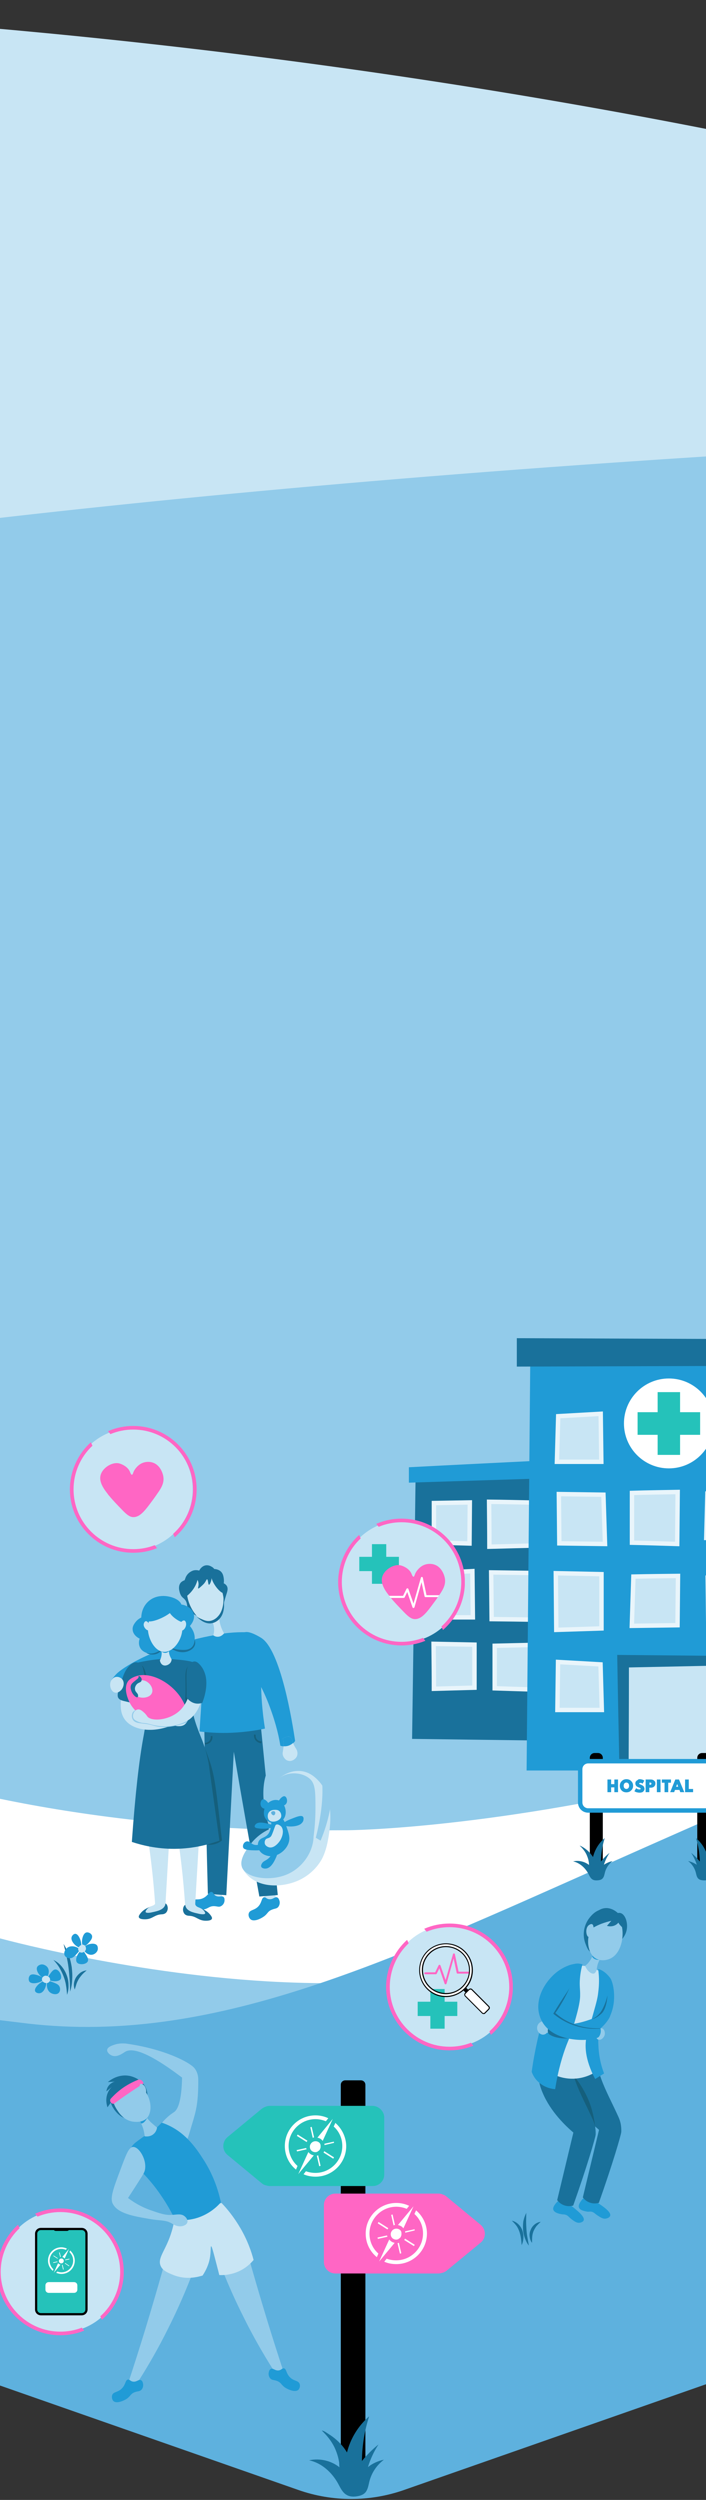 <svg width="320" height="1132" viewBox="0 0 320 1132" fill="none" xmlns="http://www.w3.org/2000/svg">
<rect x="0" y="0" width="320" height="1132" fill="#333333" stroke="none"/>
<path d="M856.174 674.71C854.284 680.889 851.594 686.85 848.032 692.375C840.036 704.733 827.678 714.982 810.595 720.943L549.843 812.174L183.175 940.478C167.619 945.93 150.681 945.93 135.197 940.478L-209.008 820.098L-485.753 723.269L-492.295 721.016C-534.167 706.332 -547.615 665.914 -538.092 632.039V260.428H859.082V644.978H858.864C859.954 654.937 859.082 665.114 856.174 674.71Z" fill="white"/>
<path d="M810.523 375.016L183.176 594.479C167.619 599.931 150.681 599.931 135.198 594.479L-492.222 375.016C-534.167 360.332 -547.615 319.914 -538.092 286.039V19.98C-499.419 12.129 -435.739 5.296 -353.668 2.388C-349.961 2.242 -346.18 2.097 -342.4 2.024C-106.146 -5.172 273.752 19.907 645.144 143.123C743.79 175.835 820.191 208.329 859.082 225.485V298.978H858.864C862.135 329.583 847.233 362.149 810.523 375.016Z" fill="#C8E5F4"/>
<path d="M810.523 549.016L183.176 768.478C167.619 773.93 150.681 773.93 135.198 768.478L-301.328 615.749L-401.064 580.856L-490.696 549.525L-492.222 548.943C-534.167 534.332 -547.615 493.914 -538.092 460.039V344.019C-493.24 330.062 -440.61 314.796 -381.655 299.967C-369.224 296.841 -354.468 293.206 -337.094 289.208C-336.367 289.063 -335.713 288.845 -334.986 288.699C-330.333 287.609 -325.463 286.519 -320.447 285.428C-317.394 284.774 -314.268 284.047 -311.069 283.393C-207.917 261.221 -28.872 230.762 277.241 209.536C400.675 200.958 550.933 193.471 723.654 191.217C729.178 191.144 734.63 191.072 740.228 190.999C756.657 190.854 773.231 190.708 790.096 190.636C794.53 190.636 798.964 190.563 803.399 190.563C821.718 190.49 840.327 190.49 859.082 190.563V472.978H858.864C862.135 503.582 847.233 536.149 810.523 549.016Z" fill="#92CBEA"/>
<rect x="-7" y="697" width="337" height="266" fill="#92CBEA"/>
<rect x="-7" y="928" width="337" height="113" fill="#5EB1DE"/>
<path d="M788.569 576.515C783.626 636.923 637.003 763.193 405.109 846.5C307.7 881.465 212.616 902.619 120.804 897.167C55.961 893.314 -1.467 877.322 -1.467 877.322C-42.83 865.836 -75.978 851.443 -105.055 838.721C-165.101 812.479 -163.647 807.463 -200.939 794.669C-212.933 790.525 -241.284 783.474 -297.912 769.299C-340.656 758.613 -363.991 753.379 -383.836 732.952C-390.379 726.191 -402.882 713.034 -404.772 693.261C-406.008 680.54 -402.228 670.581 -400.338 665.71C-390.451 640.195 -367.553 625.729 -351.851 616.133C-328.153 601.594 -309.325 597.233 -309.979 588.582C-310.197 585.238 -313.25 582.985 -317.685 579.786C-324.3 574.916 -331.206 572.589 -337.021 571.281C-336.294 571.136 -335.64 570.918 -334.913 570.772C-330.261 569.682 -325.39 568.591 -320.374 567.501C-317.321 566.847 -314.195 566.12 -310.997 565.465C-305.472 568.082 -288.462 576.588 -287.953 588.946C-287.662 596.215 -293.187 601.522 -304.091 611.699C-316.304 623.039 -321.319 624.129 -334.913 634.815C-351.487 647.828 -362.609 656.551 -362.828 667.891C-362.973 677.269 -355.631 684.901 -348.507 691.008C-312.16 722.339 -262.001 726.119 -260.329 726.264C-152.888 734.406 -125.919 798.958 44.912 822.147C94.925 828.908 132.944 828.908 157.296 828.762C157.296 828.762 422.047 827.454 698.356 630.454C706.207 624.856 770.614 578.187 761.163 548.891C759.782 544.602 754.185 532.535 742.408 524.612C736.884 520.904 730.196 518.796 718.201 514.725C706.716 510.8 698.792 509.055 696.902 502.949C696.175 500.623 696.611 498.515 696.902 497.061C698.138 491.027 702.79 487.247 709.406 482.74C715.076 478.815 719.365 475.834 723.872 473.217C729.396 473.144 734.848 473.072 740.446 472.999C726.997 481.359 711.077 491.827 713.113 498.515C714.058 501.786 718.856 502.222 728.161 504.766C730.196 505.348 764.653 513.926 777.738 528.973C790.895 544.384 789.441 566.483 788.569 576.515Z" fill="white"/>
<path d="M810.523 816.016L183.176 1035.48C167.619 1040.93 150.681 1040.93 135.198 1035.48L-209.007 915.098C-184.437 911.972 -146.781 908.337 -100.621 908.482C-42.684 908.628 -1.612 914.661 12.927 916.333C95.725 925.711 172.926 889.582 276.296 843.639C635.04 683.931 735.648 660.233 842.653 668.448C848.323 668.884 853.848 669.393 859.155 669.974V739.978H858.937C862.135 770.582 847.233 803.149 810.523 816.016Z" fill="#5EB1DE"/>
<path d="M810.523 908.016L183.176 1127.48C167.619 1132.93 150.681 1132.93 135.198 1127.48L-209.007 1007.1C-184.437 1003.97 -146.781 1000.34 -100.621 1000.48C-42.684 1000.63 -1.612 1006.66 12.927 1008.33C95.725 1017.71 172.926 981.582 276.296 935.639C635.04 775.931 735.648 752.233 842.653 760.448C848.323 760.884 853.848 761.393 859.155 761.974V831.978H858.937C862.135 862.582 847.233 895.149 810.523 908.016Z" fill="#5EB1DE"/>
<path d="M74.747 1024.29C71.912 1034.39 68.932 1044.64 65.733 1055.11C63.334 1062.96 60.863 1070.67 58.391 1078.23C56.646 1080.41 55.919 1081.57 56.21 1081.93C56.574 1082.37 58.755 1081.06 62.825 1078.08C67.26 1071.1 71.839 1063.18 76.201 1054.38C80.635 1045.59 84.27 1037.15 87.251 1029.38C83.107 1027.7 78.963 1025.96 74.747 1024.29Z" fill="#92CBEA"/>
<path d="M50.831 1084.55C51.412 1082.88 53.593 1083.39 55.41 1081.35C57.01 1079.61 56.792 1077.72 57.955 1077.5C58.827 1077.35 59.045 1078.3 60.354 1078.44C62.026 1078.66 62.898 1077.21 63.916 1077.79C64.497 1078.08 64.715 1078.73 64.788 1079.17C65.079 1080.19 64.788 1081.35 64.134 1082.08C63.334 1082.95 62.535 1082.66 61.008 1083.24C59.045 1084.04 59.263 1084.99 57.301 1086.3C55.774 1087.24 52.794 1088.48 51.412 1087.24C50.831 1086.66 50.54 1085.5 50.831 1084.55Z" fill="#209BD6"/>
<path d="M111.894 1019.2C114.729 1029.3 117.709 1039.55 120.908 1050.02C123.307 1057.87 125.779 1065.58 128.25 1073.14C129.995 1075.32 130.722 1076.48 130.431 1076.84C130.067 1077.28 127.887 1075.97 123.816 1072.99C119.381 1066.01 114.802 1058.09 110.44 1049.29C106.006 1040.5 102.371 1032.07 99.391 1024.29C103.534 1022.69 107.678 1020.94 111.894 1019.2Z" fill="#92CBEA"/>
<path d="M135.81 1079.46C135.229 1077.79 133.048 1078.3 131.23 1076.26C129.631 1074.52 129.849 1072.63 128.686 1072.41C127.814 1072.27 127.596 1073.21 126.287 1073.36C124.615 1073.57 123.743 1072.12 122.725 1072.7C122.144 1072.99 121.926 1073.65 121.853 1074.08C121.562 1075.1 121.853 1076.26 122.507 1076.99C123.307 1077.86 124.106 1077.57 125.633 1078.15C127.596 1078.95 127.378 1079.9 129.34 1081.21C130.867 1082.15 133.847 1083.39 135.229 1082.15C135.81 1081.57 136.174 1080.41 135.81 1079.46Z" fill="#209BD6"/>
<path d="M79.4 1002.7C79.254 1004.37 78.818 1007.06 77.873 1010.26C75.329 1018.91 71.258 1022.25 72.784 1025.96C73.657 1028.14 75.983 1029.09 78.454 1030.1C84.27 1032.5 89.722 1031.05 91.83 1030.39C93.211 1028.29 94.738 1025.38 95.247 1021.74C95.61 1019.2 95.392 1017.16 95.683 1017.16C95.974 1017.09 96.41 1018.54 98.373 1026.18C98.809 1027.85 99.172 1029.23 99.39 1030.18C101.062 1030.25 104.115 1030.18 107.532 1028.79C111.457 1027.2 113.856 1024.65 114.947 1023.34C113.929 1019.49 112.184 1014.47 109.059 1009.09C106.151 1004.08 103.025 1000.23 100.408 997.536C93.357 999.208 86.378 1000.95 79.4 1002.7Z" fill="#C8E5F4"/>
<path d="M73.003 961.771C73.584 961.044 74.457 959.953 75.692 958.863C77.219 957.409 78.6 956.61 78.891 956.391C80.563 955.228 82.308 951.594 82.526 940.762C66.024 928.259 59.482 927.314 56.647 929.131C55.774 929.64 53.303 931.603 50.976 930.876C49.741 930.512 48.432 929.277 48.578 928.186C48.723 927.023 50.395 926.369 51.485 926.005C54.175 924.988 56.574 925.351 57.083 925.351C74.82 927.823 86.16 934.002 88.123 936.473C88.559 936.982 88.85 937.564 88.85 937.564C89.868 939.381 89.868 941.198 89.868 942.071C89.868 946.505 89.722 951.157 88.777 955.519C88.123 958.572 87.105 961.553 86.233 964.606C85.07 968.604 84.488 970.203 83.18 970.567C81.653 971.003 80.054 969.622 78.309 968.168C76.71 966.859 74.747 964.824 73.003 961.771Z" fill="#92CBEA"/>
<path d="M70.749 963.661C68.205 965.26 66.097 966.786 64.425 967.95C61.881 969.84 60.427 970.639 59.409 972.529C58.973 973.329 58.319 974.492 58.464 976.091C58.682 978.49 60.499 979.944 60.935 980.307C64.57 983.579 68.787 988.013 72.785 993.828C75.547 997.827 77.728 1001.68 79.327 1005.1C81.435 1005.39 85.143 1005.6 89.359 1004.3C95.102 1002.48 98.664 998.917 100.118 997.245C98.954 991.793 96.701 984.742 92.049 977.618C88.85 972.675 83.834 965.187 74.602 961.625C74.093 961.407 73.584 961.262 73.293 961.189C72.421 962.061 71.621 962.861 70.749 963.661Z" fill="#209BD6"/>
<path d="M71.186 963.37C71.113 963.806 70.895 965.187 69.732 966.205C68.06 967.804 65.806 967.368 65.588 967.368C65.443 966.205 65.225 964.606 64.57 962.934C64.425 962.498 64.207 961.989 63.989 961.625C63.553 960.608 62.971 959.808 62.462 959.081C61.953 958.427 61.517 957.845 61.081 957.409C62.099 956.755 63.116 956.173 64.134 955.519C64.352 955.955 64.643 956.391 64.934 956.828C65.443 957.554 65.951 958.281 66.606 959.008C67.115 959.663 67.696 960.317 68.35 960.971C69.441 961.916 70.313 962.716 71.186 963.37Z" fill="#92CBEA"/>
<path d="M66.678 959.008C66.678 959.081 66.678 959.081 66.678 959.008C66.605 959.226 65.442 961.553 63.989 961.553C63.552 960.535 62.971 959.735 62.462 959.008C62.898 958.136 63.989 957.264 65.006 956.755C65.515 957.555 66.097 958.281 66.678 959.008Z" fill="#209BD6"/>
<path d="M66.824 949.34C66.896 947.305 66.315 945.851 66.169 945.56C64.279 941.126 59.118 940.036 58.537 939.963C53.303 939.018 49.377 942.362 48.868 942.798C49.886 942.725 50.976 942.653 51.994 942.58C51.485 942.725 50.54 943.089 49.668 943.961C48.505 945.124 48.287 946.505 48.214 947.014C49.086 946.287 49.959 945.633 50.758 944.906C50.177 945.488 49.45 946.287 48.941 947.45C47.56 950.431 48.432 953.411 48.723 954.211C49.232 953.484 49.741 952.757 50.249 952.103C50.395 952.684 50.686 953.557 51.267 954.429C52.503 956.537 55.265 959.59 58.682 959.445C63.625 959.299 66.606 953.411 66.824 949.34Z" fill="#19719B"/>
<path d="M54.393 943.379C57.664 941.417 62.244 943.307 64.643 945.633C68.495 949.34 69.513 956.392 66.314 959.372C64.134 961.335 60.717 960.753 60.063 960.681C56.21 960.026 54.102 956.973 53.302 955.737C52.43 954.429 50.467 951.521 51.34 947.959C51.485 947.45 52.066 944.761 54.393 943.379Z" fill="#92CBEA"/>
<path d="M60.281 972.166C58.391 972.238 57.155 975.582 54.684 982.198C51.413 990.921 49.74 995.282 51.122 997.899C53.375 1002.26 60.281 1003.5 67.987 1004.81C72.93 1005.68 75.038 1005.1 78.018 1006.91C78.673 1007.28 80.199 1008.29 82.089 1008.08C82.307 1008.08 84.488 1007.79 84.924 1006.33C85.215 1005.24 84.415 1004.08 83.616 1003.5C82.089 1002.26 80.054 1002.84 78.091 1002.92C74.893 1003.13 72.639 1002.33 68.059 1000.73C65.588 999.862 61.953 998.263 58.028 995.282C60.209 991.938 61.953 989.249 63.044 987.504C65.079 984.306 65.515 983.579 65.733 982.343C66.533 977.763 62.971 972.02 60.281 972.166Z" fill="#92CBEA"/>
<path d="M60.354 941.926C60.645 942.362 60.499 943.089 59.918 944.106C57.592 948.541 51.631 952.539 50.104 951.303C49.014 950.358 50.395 946.651 52.14 944.47C53.303 943.016 54.538 942.362 54.902 942.216C56.865 941.271 59.7 940.908 60.354 941.926Z" fill="#19719B"/>
<path d="M62.68 941.707C60.863 942.434 58.537 943.525 56.138 945.124C53.448 946.941 51.485 948.904 50.104 950.431C49.813 950.939 49.886 951.594 50.25 952.03C50.758 952.684 51.558 952.611 51.631 952.611C53.521 951.23 55.411 949.849 57.446 948.468C59.991 946.723 62.535 945.051 65.007 943.452C65.007 943.307 64.861 942.434 64.061 941.925C63.48 941.635 62.898 941.635 62.68 941.707Z" fill="#FF66C4"/>
<path d="M63.48 945.705C63.262 945.051 63.189 943.815 63.698 943.597C64.134 943.379 64.934 943.961 65.37 944.397C66.46 945.705 66.46 947.886 65.806 948.177C65.225 948.395 63.916 947.086 63.48 945.705Z" fill="#92CBEA"/>
<path d="M27.789 1056.13C43.045 1056.13 55.413 1043.76 55.413 1028.5C55.413 1013.25 43.045 1000.88 27.789 1000.88C12.533 1000.88 0.166 1013.25 0.166 1028.5C0.166 1043.76 12.533 1056.13 27.789 1056.13Z" fill="#C8E5F4"/>
<path d="M37.022 1047.91H18.557C17.322 1047.91 16.377 1046.97 16.377 1045.73V1011.49C16.377 1010.26 17.322 1009.31 18.557 1009.31H37.022C38.257 1009.31 39.202 1010.26 39.202 1011.49V1045.73C39.202 1046.97 38.257 1047.91 37.022 1047.91Z" fill="#25C2BA" stroke="black" stroke-miterlimit="10"/>
<path d="M33.605 1038.24H22.047C21.247 1038.24 20.593 1037.59 20.593 1036.79V1034.83C20.593 1034.03 21.247 1033.37 22.047 1033.37H33.605C34.405 1033.37 35.059 1034.03 35.059 1034.83V1036.79C35.059 1037.59 34.405 1038.24 33.605 1038.24Z" fill="white"/>
<path d="M30.407 1010.19H25.245C24.664 1010.19 24.227 1009.75 24.227 1009.17H31.424C31.424 1009.68 30.988 1010.19 30.407 1010.19Z" fill="black"/>
<path d="M26.117 1022.69L26.19 1022.54L24.3 1021.31L24.155 1021.53L26.045 1022.76C26.117 1022.76 26.117 1022.76 26.117 1022.69ZM29.461 1024.8C29.461 1024.87 29.389 1024.87 29.389 1024.94L31.279 1026.18L31.424 1025.96L29.534 1024.72C29.534 1024.72 29.534 1024.8 29.461 1024.8ZM31.424 1022.76L29.534 1023.2C29.534 1023.27 29.607 1023.34 29.607 1023.49L31.497 1023.05L31.424 1022.76ZM24.155 1024.72L26.045 1024.29C26.045 1024.22 25.972 1024.14 25.972 1024L24.082 1024.43L24.155 1024.72ZM27.571 1021.96L27.062 1019.93L26.772 1020L27.281 1022.03C27.353 1021.96 27.426 1021.96 27.571 1021.96ZM28.08 1025.6L28.589 1027.7L28.88 1027.63L28.371 1025.52C28.298 1025.52 28.153 1025.52 28.08 1025.6ZM26.844 1025.23C26.626 1025.09 26.481 1024.94 26.335 1024.8L24.373 1029.16L27.426 1025.45C27.28 1025.45 27.062 1025.38 26.844 1025.23ZM28.371 1022.83C27.862 1022.54 27.135 1022.69 26.844 1023.27C26.554 1023.78 26.699 1024.43 27.208 1024.72C27.499 1024.94 27.862 1024.94 28.226 1024.8C28.298 1024.8 28.371 1024.72 28.371 1024.72C28.516 1024.65 28.589 1024.51 28.734 1024.36C28.807 1024.22 28.88 1024.07 28.88 1023.92C28.88 1023.85 28.88 1023.78 28.88 1023.71C28.88 1023.34 28.734 1023.05 28.371 1022.83ZM22.483 1023.63C22.483 1020.73 24.882 1018.33 27.789 1018.33C28.516 1018.33 29.171 1018.47 29.825 1018.76L30.334 1018.18C29.534 1017.82 28.662 1017.6 27.789 1017.6C24.445 1017.6 21.756 1020.29 21.756 1023.63C21.756 1025.45 22.555 1027.12 23.937 1028.29L24.227 1027.56C23.137 1026.61 22.483 1025.16 22.483 1023.63ZM31.788 1019.05L31.497 1019.78C32.587 1020.8 33.169 1022.18 33.169 1023.63C33.169 1026.54 30.77 1028.94 27.862 1028.94C27.208 1028.94 26.554 1028.79 25.972 1028.58L25.463 1029.16C26.19 1029.45 26.99 1029.67 27.862 1029.67C31.206 1029.67 33.896 1026.98 33.896 1023.63C33.896 1021.89 33.096 1020.22 31.788 1019.05Z" fill="white"/>
<path d="M28.807 1022.25C29.025 1022.4 29.171 1022.54 29.316 1022.69L31.279 1018.33L28.226 1022.03C28.444 1022.03 28.589 1022.11 28.807 1022.25Z" fill="white"/>
<g clip-path="url(#clip0_3334_13047)">
<path d="M7.991 1007.56C8.057 1007.52 8.089 1007.46 8.155 1007.39L8.877 1008.97C3.43 1014.05 0.312 1021.24 0.312 1028.72C0.312 1043.65 12.454 1055.8 27.385 1055.8C30.732 1055.8 34.014 1055.2 37.099 1053.99L38.182 1055.34C38.05 1055.37 37.952 1055.43 37.821 1055.47C34.506 1056.78 30.962 1057.44 27.352 1057.44C11.535 1057.44 -1.362 1044.54 -1.362 1028.72C-1.329 1020.68 2.084 1012.97 7.991 1007.56ZM16.195 1002.27C19.739 1000.76 23.513 1000.01 27.385 1000.01C43.235 1000.01 56.099 1012.87 56.099 1028.72C56.099 1036.99 52.522 1044.87 46.287 1050.31C46.254 1050.35 46.221 1050.38 46.156 1050.41L45.467 1048.84C51.209 1043.72 54.458 1036.4 54.458 1028.72C54.458 1013.79 42.316 1001.65 27.385 1001.65C23.775 1001.65 20.297 1002.34 17.015 1003.72L15.932 1002.4C16.031 1002.34 16.129 1002.3 16.195 1002.27Z" fill="#FF66C4"/>
</g>
<path d="M59.725 702.024C74.981 702.024 87.348 689.657 87.348 674.4C87.348 659.144 74.981 646.777 59.725 646.777C44.469 646.777 32.101 659.144 32.101 674.4C32.101 689.657 44.469 702.024 59.725 702.024Z" fill="#C8E5F4"/>
<path d="M71.501 676.072C71.283 676.363 71.065 676.654 70.847 677.017C70.265 677.817 69.684 678.689 68.957 679.634C65.758 683.996 63.432 687.049 60.379 686.976C58.852 686.904 57.616 686.031 55.436 683.778C53.182 681.452 51.074 679.271 49.475 677.308C49.184 677.017 48.966 676.727 48.748 676.363C46.058 673.019 44.75 670.112 45.767 667.422C46.931 664.369 50.929 661.97 53.909 662.624C55.145 662.915 57.689 664.005 58.78 666.186C59.07 666.84 59.361 667.785 59.797 667.785C60.161 667.785 60.306 666.986 60.597 666.331C60.597 666.331 61.397 664.441 63.432 663.06C65.031 661.97 67.358 661.606 69.393 662.333C73.246 663.714 74.045 668.44 74.045 668.73C74.409 671.202 73.464 673.31 71.501 676.072Z" fill="#FF66C4"/>
<g clip-path="url(#clip1_3334_13047)">
<path d="M41.017 653.234C41.083 653.201 41.115 653.136 41.181 653.07L41.903 654.645C36.455 659.732 33.338 666.919 33.338 674.401C33.338 689.332 45.48 701.474 60.411 701.474C63.758 701.474 67.04 700.883 70.125 699.669L71.207 701.014C71.076 701.047 70.978 701.113 70.847 701.146C67.532 702.458 63.988 703.115 60.378 703.115C44.561 703.115 31.664 690.218 31.664 674.401C31.697 666.361 35.11 658.649 41.017 653.234ZM49.221 647.951C52.765 646.441 56.539 645.687 60.411 645.687C76.261 645.687 89.125 658.55 89.125 674.401C89.125 682.67 85.548 690.546 79.313 695.994C79.28 696.026 79.247 696.059 79.182 696.092L78.493 694.517C84.235 689.397 87.484 682.08 87.484 674.401C87.484 659.469 75.342 647.327 60.411 647.327C56.801 647.327 53.323 648.016 50.041 649.395L48.958 648.082C49.057 648.016 49.155 647.984 49.221 647.951Z" fill="#FF66C4"/>
</g>
<path d="M100.612 853.892H96.686V859.417H100.612V853.892Z" fill="#C8E5F4"/>
<path d="M118.858 855.564C119.439 857.527 120.021 859.562 120.675 861.525C122.129 861.162 123.583 860.798 125.11 860.435C124.891 858.69 124.746 856.945 124.528 855.201C122.638 855.273 120.748 855.419 118.858 855.564Z" fill="#C8E5F4"/>
<path d="M92.543 778.872C92.615 783.088 92.688 787.305 92.76 791.521C93.124 813.692 93.633 835.646 94.214 857.527C96.977 857.745 99.812 857.963 102.574 858.181C103.955 832.229 105.264 806.35 106.645 780.399C101.92 779.89 97.268 779.381 92.543 778.872Z" fill="#19719B"/>
<path d="M103.956 781.198C104.683 785.342 105.337 789.558 106.064 793.702C109.771 815.51 113.624 837.245 117.549 858.762C120.312 858.544 123.147 858.326 125.909 858.108C123.292 832.302 120.675 806.423 118.131 780.617C113.406 780.835 108.681 781.053 103.956 781.198Z" fill="#19719B"/>
<path d="M90.434 787.814C91.525 787.596 93.56 793.193 94.723 796.61C96.904 802.643 97.704 807.805 99.521 823.797C99.957 827.795 100.321 831.139 100.611 833.393C99.884 833.974 98.358 834.992 96.177 835.283C95.159 835.428 94.287 835.283 93.56 835.137C88.835 797.555 89.053 788.105 90.434 787.814Z" fill="#155F7C"/>
<path d="M112.751 866.396C113.26 864.651 115.441 865.16 117.258 863.052C118.785 861.234 118.494 859.344 119.657 859.126C120.529 858.981 120.748 859.926 122.129 859.998C123.801 860.144 124.6 858.69 125.691 859.199C126.272 859.49 126.49 860.144 126.636 860.58C126.999 861.598 126.708 862.761 126.127 863.488C125.4 864.36 124.528 864.142 123.074 864.796C121.184 865.596 121.402 866.614 119.439 867.922C117.985 868.94 115.005 870.321 113.551 869.085C112.824 868.431 112.46 867.268 112.751 866.396Z" fill="#209BD6"/>
<path d="M86.8 860.798C87.89 859.417 89.78 860.725 92.252 859.417C94.36 858.327 94.796 856.437 95.959 856.727C96.832 856.873 96.686 857.89 97.849 858.472C99.376 859.199 100.684 858.254 101.411 859.054C101.847 859.562 101.775 860.217 101.775 860.653C101.702 861.743 101.048 862.688 100.176 863.124C99.158 863.706 98.431 863.124 96.832 863.124C94.724 863.197 94.578 864.142 92.325 864.651C90.58 865.014 87.309 865.16 86.436 863.488C86.073 862.761 86.146 861.598 86.8 860.798Z" fill="#209BD6"/>
<path d="M134.123 795.955C134.051 796.028 132.815 797.627 130.925 797.337C129.398 797.118 128.526 795.81 128.235 794.865C127.944 793.92 128.235 793.338 128.381 792.175C128.453 791.739 128.526 791.303 128.526 790.721C129.253 790.794 130.271 790.721 131.216 790.285C131.87 789.994 132.379 789.631 132.815 789.268C133.033 789.776 133.251 790.285 133.615 790.94C134.196 791.957 134.56 792.248 134.705 793.048C134.85 793.484 135.068 794.792 134.123 795.955Z" fill="#C8E5F4"/>
<path d="M50.598 760.626C50.526 760.553 52.416 758.3 52.488 758.3C53.942 756.555 63.974 748.704 86.654 742.743C91.016 741.58 93.924 740.999 96.759 740.49C100.975 739.69 102.865 739.472 103.737 739.399C106.645 739.109 109.262 739.036 111.588 739.109C112.17 739.545 113.115 740.199 114.06 741.217C119.003 746.451 118.203 753.72 118.349 762.807C118.422 767.677 118.785 774.438 120.094 782.725C115.296 783.743 109.48 784.542 102.865 784.688C98.285 784.76 94.142 784.47 90.434 784.033C90.943 776.037 91.379 769.422 91.816 763.243C92.034 760.626 92.397 755.756 89.926 754.374C89.271 754.011 88.617 754.011 87.163 754.011C82.802 754.156 80.694 754.229 78.949 754.593C69.789 756.483 55.178 767.169 51.616 764.043C50.744 763.025 50.598 761.498 50.598 760.626Z" fill="#209BD6"/>
<path d="M95.377 733.003C95.814 733.584 96.759 734.893 96.977 736.855C97.195 738.455 96.904 739.763 96.686 740.49C96.977 740.708 97.631 741.144 98.576 741.144C100.321 741.217 101.411 739.763 101.556 739.618C101.048 738.745 100.466 737.582 100.03 736.201C99.448 734.384 99.303 732.712 99.23 731.476C97.994 731.985 96.686 732.494 95.377 733.003Z" fill="#C8E5F4"/>
<path d="M100.539 728.932C101.484 727.551 100.83 727.551 102.429 722.535C103.011 720.717 103.447 719.554 102.938 718.391C102.575 717.591 101.848 717.155 101.411 716.937C101.484 716.428 101.557 715.629 101.411 714.611C101.266 713.811 101.121 712.794 100.394 711.921C99.303 710.613 97.559 710.467 97.123 710.467C96.904 710.177 96.541 709.741 95.959 709.45C95.596 709.232 94.651 708.65 93.343 708.796C92.179 708.941 91.452 709.668 91.162 709.959C90.725 710.395 90.435 710.904 90.289 711.194C89.781 711.049 88.835 710.831 87.672 711.122C87.672 711.122 85.71 711.631 84.546 713.521C84.474 713.666 84.401 713.811 84.328 713.884C84.183 714.175 84.11 714.393 84.038 714.611C83.965 714.829 83.82 715.193 83.674 715.556C82.656 715.919 82.075 716.428 81.857 716.719C80.839 718.028 81.13 719.772 81.348 720.572C81.421 720.935 81.566 721.59 82.002 722.389C82.584 723.407 83.165 723.552 83.82 724.352C84.765 725.442 84.692 726.605 84.91 727.405C85.71 730.531 91.234 733.729 95.959 732.348C98.649 731.549 100.176 729.441 100.539 728.932Z" fill="#19719B"/>
<path d="M86.873 740.418C87.89 741.29 88.763 743.034 88.399 744.634C87.89 746.96 84.983 747.832 84.619 747.905C82.293 748.559 80.039 747.687 79.821 747.614C78.876 747.251 78.295 746.742 77.059 746.596C76.841 746.596 76.041 746.524 74.951 746.815C72.843 747.323 72.407 748.414 70.88 748.923C69.063 749.577 66.446 748.995 66.228 748.123C65.573 745.651 81.929 736.201 86.873 740.418Z" fill="#19719B"/>
<path d="M101.556 727.551C101.411 729.732 100.757 732.058 99.012 733.584C98.649 733.875 97.195 735.111 95.232 735.111C93.269 735.111 91.161 733.875 89.416 731.985C85.855 728.132 83.456 721.59 85.491 717.301C86.145 715.92 87.454 714.32 89.416 713.448C89.635 713.375 92.542 712.14 95.595 713.448C99.521 715.193 100.539 719.845 101.047 722.099C101.193 722.826 101.702 725.079 101.556 727.551Z" fill="#C8E5F4"/>
<path d="M95.523 712.721C95.668 713.957 96.105 715.92 97.413 717.81C98.576 719.627 100.612 721.662 101.338 721.226C101.993 720.863 101.484 718.391 100.466 716.574C99.012 714.102 96.613 713.085 95.523 712.721Z" fill="#19719B"/>
<path d="M84.255 723.043C85.201 722.316 86.582 721.153 87.817 719.263C88.763 717.809 89.271 716.428 89.49 715.41C89.635 715.629 89.853 716.065 89.926 716.574C90.216 717.955 89.562 719.118 89.853 719.263C89.926 719.336 90.071 719.336 90.871 718.609C91.816 717.737 92.47 717.228 93.052 716.283C93.56 715.483 93.633 715.12 93.851 715.12C94.36 715.192 94.287 717.591 94.724 717.591C95.232 717.664 96.832 713.739 95.305 712.357C94.433 711.558 92.906 711.994 91.016 712.503C89.926 712.793 88.254 713.23 86.945 714.393C83.529 717.155 84.183 722.534 84.255 723.043Z" fill="#19719B"/>
<path d="M101.557 727.551C101.411 729.731 100.757 732.058 98.94 733.584C98.576 733.875 97.122 735.111 95.087 735.111C93.052 735.111 90.943 733.875 89.126 731.985C89.635 732.348 90.362 732.712 91.161 733.075C92.47 733.657 93.488 734.093 94.796 734.02C96.832 733.875 98.285 732.494 98.649 732.058C101.847 728.859 101.193 723.262 101.339 723.262C101.557 723.262 101.557 723.916 101.557 727.551Z" fill="#19719B"/>
<path d="M133.76 788.322C133.614 788.54 133.324 788.977 132.888 789.34C132.306 787.886 132.379 787.014 131.579 786.578C131.07 786.287 130.053 786.141 128.162 787.232C128.526 788.613 128.599 789.776 128.599 790.794C127.872 790.721 127.29 790.576 127.072 790.503C126.2 784.833 124.31 777.854 121.184 770.076C120.239 767.75 119.294 765.714 118.349 763.897C117.258 761.716 116.095 759.972 115.078 758.518C115.078 758.518 109.916 751.248 109.698 741.435C109.698 740.926 109.698 739.981 110.353 739.399C110.571 739.181 110.861 739.036 111.225 739.036C113.333 738.672 116.968 740.781 118.276 741.58C127.217 746.887 132.524 779.89 133.76 788.322Z" fill="#209BD6"/>
<path d="M118.421 789.34C118.058 789.34 116.895 789.195 115.95 788.177C115.005 787.086 115.077 785.778 115.15 785.415L115.877 785.487C115.877 785.705 115.732 786.796 116.531 787.668C117.258 788.468 118.203 788.54 118.494 788.54L118.421 789.34Z" fill="#155F7C"/>
<path d="M92.906 789.922V789.195C93.197 789.195 94.142 789.122 94.869 788.322C95.669 787.45 95.523 786.36 95.523 786.142L96.25 786.069C96.323 786.36 96.468 787.741 95.451 788.831C94.505 789.776 93.27 789.922 92.906 789.922Z" fill="#155F7C"/>
<path d="M132.888 789.34C132.524 789.704 131.943 790.067 131.288 790.358C130.271 790.794 129.326 790.867 128.599 790.794C128.599 789.849 128.526 788.686 128.163 787.232C130.053 786.142 130.998 786.287 131.579 786.578C132.379 787.014 132.306 787.886 132.888 789.34Z" fill="#209BD6"/>
<path d="M78.876 732.639C79.894 733.002 82.801 729.804 82.365 727.114C81.856 724.061 77.131 722.753 74.296 722.68C73.351 722.68 70.08 722.607 67.317 725.079C64.119 727.914 64.046 731.767 64.046 732.421C63.465 732.712 62.52 733.221 61.647 734.238C61.139 734.892 59.975 736.201 60.121 737.873C60.194 739.618 61.502 741.144 63.319 742.016C63.174 742.307 62.52 744.27 63.537 746.16C64.483 747.905 66.3 748.414 66.809 748.559C69.498 749.286 72.77 747.832 75.096 744.852C76.622 745.797 78.876 746.887 81.711 747.032C83.456 747.178 85.491 747.25 86.872 745.942C88.181 744.706 88.181 742.961 88.253 742.089C88.399 739.109 86.654 737.001 86.073 736.274C86.291 735.983 88.544 733.584 87.817 730.822C86.872 727.187 81.42 725.515 79.385 727.114C77.64 728.568 77.931 732.275 78.876 732.639Z" fill="#209BD6"/>
<path d="M68.19 814.71C64.483 817.836 65.936 824.524 67.463 835.282C68.408 841.825 69.571 851.275 70.371 862.979C71.897 862.979 73.424 862.979 74.95 862.979C75.895 846.55 76.913 830.194 77.858 813.765C74.95 813.038 70.88 812.457 68.19 814.71Z" fill="#C8E5F4"/>
<path d="M81.711 814.129C78.004 817.255 79.457 823.942 80.984 834.701C81.929 841.244 83.092 850.694 83.892 862.397C85.418 862.397 86.945 862.397 88.472 862.397C89.416 845.969 90.434 829.613 91.379 813.184C88.472 812.457 84.328 811.948 81.711 814.129Z" fill="#C8E5F4"/>
<path d="M59.321 755.028C59.321 755.028 59.394 754.956 59.394 754.883C60.557 753.357 62.374 752.848 63.465 752.63C71.97 750.812 76.768 751.176 76.768 751.176C84.691 751.83 89.344 752.193 90.725 755.101C92.034 757.936 88.617 759.754 87.308 765.932C85.782 773.275 88.617 780.471 91.016 786.432C91.743 788.249 93.415 792.248 94.505 798.136C94.723 799.299 94.868 800.244 94.868 800.607C95.305 803.951 97.049 816.091 99.448 833.465C95.014 835.064 88.035 837.1 79.239 837.172C70.88 837.245 64.192 835.5 59.758 834.047C61.357 811.584 63.101 796.973 64.919 787.014C66.082 780.689 66.809 776.546 65.282 771.021C63.029 762.807 57.286 758.082 59.321 755.028Z" fill="#19719B"/>
<path d="M72.697 745.796C72.915 746.378 73.279 747.396 73.279 748.631C73.279 750.158 72.77 751.248 72.479 751.83C72.479 751.975 72.697 753.357 73.787 753.938C75.023 754.592 76.695 753.793 77.35 752.775C77.713 752.193 77.786 751.685 77.786 751.321C77.495 750.885 77.131 750.231 76.841 749.358C76.404 747.832 76.623 746.523 76.768 745.869C75.387 745.869 74.078 745.869 72.697 745.796Z" fill="#C8E5F4"/>
<path d="M72.915 745.36C72.334 746.16 73.061 747.541 73.133 747.759C73.279 747.832 74.078 748.632 75.241 748.413C76.477 748.195 77.422 746.96 77.204 746.16C76.913 744.924 73.788 744.197 72.915 745.36Z" fill="#209BD6"/>
<path d="M71.606 728.278C66.881 730.967 67.027 737.51 67.027 737.8C67.245 742.235 70.153 747.759 74.224 747.978C78.658 748.268 82.874 742.162 82.656 736.855C82.511 732.712 79.748 727.841 75.823 727.26C73.86 726.969 72.261 727.914 71.606 728.278Z" fill="#C8E5F4"/>
<path d="M79.894 726.896C80.33 728.35 77.059 730.385 75.895 731.185C72.624 733.293 67.39 735.183 66.227 733.657C65.355 732.493 67.027 729.876 68.044 728.713C70.08 726.314 72.842 725.806 73.86 725.66C76.041 725.297 79.457 725.515 79.894 726.896Z" fill="#209BD6"/>
<path d="M76.404 727.551C75.823 730.022 78.44 732.13 79.312 732.785C80.33 733.584 82.729 735.111 83.746 734.311C84.691 733.584 83.965 731.403 83.746 730.604C83.019 728.35 81.057 724.716 78.803 725.079C77.64 725.297 76.695 726.46 76.404 727.551Z" fill="#209BD6"/>
<path d="M81.42 735.983C81.638 734.674 82.874 733.511 83.601 733.802C84.255 734.02 84.546 735.328 84.255 736.273C83.965 737.437 82.947 738.527 82.22 738.309C81.566 738.091 81.202 736.855 81.42 735.983Z" fill="#C8E5F4"/>
<path d="M67.609 735.474C67.391 734.965 66.736 734.02 66.082 734.093C65.573 734.166 65.21 734.892 65.137 735.401C64.919 736.855 66.591 738.454 67.318 738.236C67.972 738.091 68.118 736.564 67.609 735.474Z" fill="#C8E5F4"/>
<path d="M60.339 754.447C58.158 754.447 56.559 761.28 56.123 763.098C54.96 767.75 53.433 774.147 56.486 778.509C60.048 783.525 69.208 784.979 78.367 781.053C78.803 781.271 79.603 781.562 80.621 781.635C81.275 781.635 82.801 781.78 83.965 780.69C84.546 780.108 85.418 778.945 85.055 778.145C84.473 776.837 81.129 777.419 80.911 777.491C79.53 777.709 78.585 778.291 77.931 778.727C71.025 778.654 66.591 777.418 64.264 776.619C63.319 776.255 62.52 775.892 62.011 775.092C60.484 772.693 63.901 769.713 64.41 764.842C64.991 759.827 62.302 754.52 60.339 754.447Z" fill="#C8E5F4"/>
<path d="M63.756 754.011C64.991 754.011 65.791 756.628 66.154 757.937C67.027 760.626 67.826 765.424 66.736 765.86C65.282 766.369 60.412 760.336 61.865 756.119C62.156 755.247 62.883 753.939 63.756 754.011Z" fill="#155F7C"/>
<path d="M63.465 753.357C63.32 753.211 62.593 752.703 61.575 752.703C61.212 752.703 59.976 752.775 58.158 754.811C56.85 756.337 56.196 757.864 55.396 760.19C53.651 765.206 52.779 767.75 53.724 768.986C54.306 769.786 55.323 770.076 57.286 770.513C60.194 771.24 62.375 771.748 64.046 770.803C67.39 768.913 66.155 762.225 64.992 756.119C64.919 755.465 64.555 754.156 63.465 753.357Z" fill="#19719B"/>
<path d="M61.866 758.954C59.467 759.681 58.449 760.772 58.158 761.135C55.905 764.115 57.795 768.768 58.304 769.931C59.976 774.075 63.319 776.328 64.773 777.2C72.115 781.562 82.947 780.253 84.473 776.255C84.764 775.528 84.691 774.656 84.037 772.839C80.911 763.897 69.644 756.555 61.866 758.954Z" fill="#FF66C4"/>
<path d="M62.084 761.281C61.72 761.426 60.266 762.153 59.903 763.752C59.539 765.424 60.557 766.951 61.575 767.75C63.756 769.422 67.899 768.913 68.844 766.66C69.571 764.988 68.481 762.807 66.882 761.717C65.573 760.699 63.61 760.554 62.084 761.281Z" fill="#C8E5F4"/>
<path d="M62.593 767.823C62.593 767.968 62.593 768.404 62.302 768.55C61.793 768.768 60.703 767.823 60.121 766.878C59.54 766.005 58.74 764.043 59.54 762.734C59.903 762.08 60.703 761.498 62.229 760.262C62.375 760.117 62.738 759.826 62.811 759.463C62.811 759.172 62.738 759.027 62.811 758.954C62.956 758.809 63.61 759.099 63.901 759.608C64.192 759.972 64.337 760.553 64.119 761.062C63.828 762.007 62.738 761.716 61.866 762.807C61.793 762.879 60.921 763.97 61.212 765.133C61.43 766.369 62.593 766.659 62.593 767.823Z" fill="#19719B"/>
<path d="M87.89 752.92C87.018 752.63 85.855 753.865 85.491 754.229C83.528 756.337 84.183 759.027 84.11 765.278C84.11 766.732 84.037 768.84 83.747 771.53C83.819 772.039 84.037 772.911 84.764 773.493C84.982 773.638 85.418 773.929 85.637 773.929C87.599 773.929 91.089 754.011 87.89 752.92Z" fill="#155F7C"/>
<path d="M62.447 774.583C62.302 774.511 62.084 774.438 61.793 774.365C60.921 774.365 60.339 775.165 60.121 775.456C59.976 775.819 59.612 776.691 59.83 777.709C59.83 777.709 59.975 778.436 60.412 778.945C61.429 780.326 63.465 780.253 66.154 780.617C68.772 780.98 69.28 781.417 71.17 781.78C73.206 782.143 77.495 782.507 84.473 780.035C84.982 779.381 85.564 778.509 85.273 778.145C84.837 777.491 82.438 778.945 79.239 779.599C74.514 780.544 67.899 779.672 65.791 777.055C64.628 775.674 63.901 775.31 62.447 774.583Z" fill="#92CBEA"/>
<path d="M62.375 774.074C63.538 773.856 64.555 774.801 65.428 775.601C66.227 776.328 66.591 776.982 66.809 777.273C68.626 779.599 76.986 779.163 81.856 774.22C82.22 773.856 85.637 770.294 86 765.278C86.291 761.353 86.291 756.991 86.291 756.991C86.291 756.046 86.218 754.229 87.236 753.575C87.963 753.066 88.981 753.357 89.053 753.357C91.961 754.229 93.633 762.952 91.234 770.222C90.58 772.184 89.417 775.601 86.218 778.291C86.218 778.291 80.403 783.016 70.662 781.344C68.772 781.053 67.681 780.399 64.992 780.181C64.628 780.181 63.61 780.035 62.447 779.526C61.648 779.163 60.703 778.727 60.412 777.854C59.83 776.473 60.921 774.365 62.375 774.074Z" fill="#C8E5F4"/>
<path d="M84.546 768.477C84.764 768.913 85.709 770.295 87.527 771.021C89.49 771.821 91.234 771.24 91.67 771.094C92.252 769.713 94.433 763.752 93.124 758.591C92.906 757.791 92.325 755.683 90.653 753.866C89.998 753.139 89.126 752.267 88.036 752.339C86.873 752.412 86.073 753.357 85.709 753.793C84.256 755.683 84.474 757.719 84.546 763.461C84.546 764.624 84.619 766.369 84.546 768.477Z" fill="#19719B"/>
<path d="M68.626 863.197C66.3 864.069 64.773 864.941 63.61 866.468C62.883 867.413 62.811 867.849 62.956 868.213C63.319 869.085 65.137 869.085 65.719 869.085C69.135 869.085 69.935 866.977 73.279 866.831C73.642 866.831 74.442 866.759 75.096 866.25C76.041 865.45 76.041 864.142 76.041 864.069C76.041 863.996 76.041 862.688 75.241 862.034C74.078 861.089 72.261 861.816 68.626 863.197Z" fill="#19719B"/>
<path d="M70.734 860.58C70.371 861.234 70.662 861.379 70.371 861.961C69.644 863.269 68.045 862.906 66.664 864.433C66.446 864.723 65.864 865.378 66.009 865.814C66.373 866.468 68.554 866.032 69.353 865.814C71.316 865.378 74.006 864.796 74.805 862.761C75.169 861.816 75.023 860.798 75.023 860.725C74.951 860.071 74.878 859.417 74.369 859.053C73.57 858.399 71.461 859.199 70.734 860.58Z" fill="#C8E5F4"/>
<path d="M90.362 863.851C92.688 864.723 94.214 865.596 95.377 867.122C96.104 868.067 96.177 868.503 96.032 868.867C95.668 869.739 93.851 869.739 93.269 869.739C89.853 869.739 89.053 867.631 85.709 867.486C85.346 867.486 84.546 867.413 83.892 866.904C82.947 866.105 82.947 864.796 82.947 864.723C82.947 864.651 82.947 863.342 83.746 862.688C84.91 861.743 86.727 862.47 90.362 863.851Z" fill="#19719B"/>
<path d="M88.254 861.234C88.617 861.889 88.326 862.034 88.617 862.615C89.344 863.924 90.943 863.56 92.325 865.087C92.543 865.378 93.124 866.032 92.979 866.468C92.615 867.122 90.434 866.686 89.635 866.468C87.672 866.032 84.983 865.451 84.183 863.415C83.819 862.47 83.965 861.452 83.965 861.38C84.037 860.725 84.11 860.071 84.619 859.708C85.419 858.981 87.527 859.853 88.254 861.234Z" fill="#C8E5F4"/>
<path d="M50.162 761.499C50.235 761.281 50.962 759.536 52.634 759.318C53.797 759.172 54.887 759.754 55.469 760.481C56.632 762.007 55.978 764.552 54.451 765.715C54.233 765.933 53.215 766.66 52.198 766.442C50.453 766.151 49.435 763.461 50.162 761.499Z" fill="#C8E5F4"/>
<path d="M126.781 805.042C127.799 804.243 131.652 801.335 136.668 801.989C140.448 802.498 142.847 804.824 143.937 805.915C152.442 814.274 149.316 829.685 148.517 833.974C147.426 839.281 145.9 841.898 145.318 842.77C141.611 848.731 136.086 851.203 134.414 851.857C128.017 854.474 118.349 854.983 112.533 849.458C111.079 848.077 110.207 846.623 109.625 845.533C110.207 845.387 111.079 845.097 112.097 844.733C119.875 841.462 123.074 833.247 124.746 829.031C128.817 819.072 127.726 809.84 126.781 805.042Z" fill="#C8E5F4"/>
<path d="M121.838 828.449C121.475 825.033 121.402 820.09 122.638 814.42C123.655 809.694 124.31 806.932 126.781 805.042C130.707 801.989 137.467 802.425 140.811 805.842C142.919 808.095 142.992 811.657 142.992 818.781C142.992 823.87 142.556 828.159 142.192 831.212C140.302 831.866 136.377 833.029 131.434 832.302C126.781 831.648 123.437 829.613 121.838 828.449Z" fill="#92CBEA"/>
<path d="M122.929 827.868C120.748 828.813 116.75 830.849 113.551 835.065C111.806 837.391 108.317 841.971 109.698 845.533C111.588 850.403 121.838 851.857 129.253 849.095C134.996 846.987 139.648 841.971 141.393 836.155C142.047 833.974 142.192 832.084 142.12 830.703C135.723 829.758 129.326 828.813 122.929 827.868Z" fill="#92CBEA"/>
<path d="M145.318 833.465C144.591 833.029 143.865 832.593 143.138 832.157C144.737 825.832 147.208 814.129 145.682 803.879C145.391 801.771 144.737 799.081 142.556 797.118C139.285 794.211 133.833 794.065 129.907 796.101C126.273 798.063 124.819 801.553 123.801 804.097C122.347 807.586 121.911 811.221 122.056 814.565C122.056 815.364 122.129 816.091 122.202 816.891C122.783 822.125 124.455 826.559 125.328 828.886C125.618 829.685 125.909 830.339 126.055 830.703C125.328 831.139 124.528 831.575 123.801 832.011C122.929 829.831 122.202 827.722 121.548 825.614C121.548 825.542 121.548 825.542 121.475 825.469C118.131 814.129 118.712 803.806 123.583 797.991C126.781 794.211 130.707 792.829 130.707 792.829C136.232 790.939 141.756 792.829 144.155 794.283C151.57 798.936 152.951 815.074 145.318 833.465Z" fill="#92CBEA"/>
<path d="M134.123 795.955C134.051 796.028 132.815 797.627 130.925 797.337C129.398 797.118 128.526 795.81 128.235 794.865C127.944 793.92 128.235 793.338 128.381 792.175C128.453 791.739 128.526 791.303 128.526 790.721C129.253 790.794 130.271 790.721 131.216 790.285C131.87 789.994 132.379 789.631 132.815 789.268C133.033 789.776 133.251 790.285 133.615 790.94C134.196 791.957 134.56 792.248 134.705 793.048C134.85 793.484 135.068 794.792 134.123 795.955Z" fill="#C8E5F4"/>
<path d="M126.636 815.365C124.964 814.638 123.001 815.219 121.838 816.164C119.657 817.909 118.64 821.689 120.748 824.015C122.71 826.123 126.345 825.905 128.163 824.088C130.634 821.616 129.471 816.673 126.636 815.365Z" fill="#209BD6"/>
<path d="M126.127 817.182C125.618 816.455 126.491 815.074 127.145 814.347C127.436 814.056 128.381 813.111 129.108 813.402C129.98 813.693 130.489 815.51 129.762 816.673C128.962 817.982 126.709 817.982 126.127 817.182Z" fill="#209BD6"/>
<path d="M122.056 818.564C122.565 817.837 121.693 816.455 121.038 815.728C120.748 815.438 119.803 814.493 119.076 814.783C118.203 815.074 117.695 816.892 118.422 818.055C119.221 819.363 121.475 819.363 122.056 818.564Z" fill="#209BD6"/>
<path d="M127.363 822.998C128.017 823.361 128.817 824.088 129.689 826.705C130.925 830.194 131.506 832.012 130.925 834.12C129.907 837.9 125.618 841.026 121.838 840.444C121.475 840.372 118.64 840.008 117.404 837.609C117.258 837.391 116.459 835.574 117.186 833.902C118.131 831.866 120.239 832.448 121.765 830.194C122.71 828.741 122.856 826.851 122.929 826.342C123.074 824.452 122.565 823.725 123.147 823.07C123.946 822.125 125.982 822.198 127.363 822.998Z" fill="#209BD6"/>
<path d="M128.308 826.051C128.162 825.106 131.143 823.943 133.033 823.216C134.56 822.634 136.595 821.835 137.322 822.634C137.758 823.143 137.54 823.943 137.54 824.161C137.395 825.033 136.74 825.542 136.45 825.833C134.341 827.577 128.526 827.287 128.308 826.051Z" fill="#209BD6"/>
<path d="M124.455 826.85C124.455 826.559 123.655 826.341 122.129 825.978C119.948 825.396 117.113 824.742 115.877 826.051C115.804 826.123 115.296 826.705 115.441 827.141C115.586 827.65 116.313 827.868 117.331 827.941C120.384 828.377 124.528 827.65 124.455 826.85Z" fill="#209BD6"/>
<path d="M119.003 835.283C117.986 834.774 117.331 835.574 115.805 835.428C113.769 835.21 113.188 833.465 111.734 833.829C111.152 833.974 110.643 834.41 110.353 834.992C110.135 835.501 109.989 836.155 110.28 836.737C110.498 837.1 111.007 837.682 114.06 837.827C115.877 837.9 119.73 838.045 120.021 836.882C120.239 836.301 119.658 835.574 119.003 835.283Z" fill="#209BD6"/>
<path d="M125.037 837.391C123.801 837.246 123.656 840.153 121.184 841.898C120.166 842.625 119.221 842.843 118.64 843.933C118.494 844.224 118.204 844.806 118.422 845.315C118.712 845.969 119.803 846.187 120.384 846.114C123.074 846.042 124.746 841.971 125.328 840.589C126.127 838.627 125.836 837.973 125.618 837.682C125.618 837.754 125.4 837.464 125.037 837.391Z" fill="#209BD6"/>
<path d="M125.255 826.196C124.819 826.341 124.746 826.778 124.31 827.941C123.51 830.194 123.074 831.357 122.638 831.721C121.693 832.593 120.748 832.23 120.239 833.175C119.803 833.974 120.021 834.774 120.021 834.847C120.312 835.864 121.402 836.373 122.056 836.519C124.092 836.955 126.127 834.774 127.072 833.247C128.017 831.648 128.817 828.958 127.581 827.214C126.999 826.56 125.982 825.905 125.255 826.196Z" fill="#C8E5F4"/>
<path d="M124.673 819.508C125.109 819.508 125.764 819.508 126.345 819.872C127.217 820.453 127.654 821.762 127.436 822.707C126.927 824.597 123.365 825.615 121.983 824.233C121.184 823.361 121.111 821.616 121.911 820.599C122.71 819.508 124.164 819.508 124.673 819.508Z" fill="#C8E5F4"/>
<path d="M122.929 820.599C123.147 820.162 124.165 819.872 124.601 820.38C125.037 820.889 124.601 821.834 124.165 821.98C123.51 822.125 122.711 821.18 122.929 820.599Z" fill="#5EB1DE"/>
<path d="M33.887 900.876C33.16 899.131 33.451 896.95 34.541 895.278C35.05 894.479 35.777 893.752 36.577 893.17C37.377 892.661 38.322 892.298 39.267 892.225C38.54 892.879 37.886 893.388 37.304 894.042C36.722 894.697 36.214 895.351 35.777 896.005C35.341 896.732 34.978 897.459 34.687 898.259C34.396 899.131 34.178 900.003 33.887 900.876Z" fill="#19719B"/>
<path d="M28.799 880.23C29.817 881.83 30.616 883.502 31.198 885.246C31.779 886.991 32.215 888.881 32.506 890.698C32.724 892.588 32.87 894.406 32.724 896.296C32.652 898.186 32.361 900.003 31.779 901.821C31.707 899.93 31.707 898.113 31.561 896.296C31.416 894.478 31.27 892.661 31.052 890.916C30.834 889.099 30.471 887.354 30.107 885.537C29.744 883.792 29.235 882.048 28.799 880.23Z" fill="#19719B"/>
<path d="M24.219 887.5C26.982 888.808 29.09 891.353 30.18 894.261C30.762 895.714 31.052 897.241 31.052 898.768C31.125 900.294 30.907 901.821 30.398 903.275C30.253 901.748 30.18 900.294 29.889 898.84C29.671 897.386 29.235 896.005 28.726 894.697C28.217 893.388 27.563 892.08 26.836 890.844C26.182 889.753 25.237 888.59 24.219 887.5Z" fill="#19719B"/>
<path d="M20.512 895.714C21.748 895.424 22.765 892.661 21.602 890.917C20.948 889.972 19.567 889.245 18.331 889.608C18.113 889.681 17.168 889.972 16.804 890.771C16.005 892.661 18.913 896.078 20.512 895.714Z" fill="#209BD6"/>
<path d="M19.567 896.223C19.639 895.351 17.677 894.551 16.514 894.261C15.641 894.042 14.405 893.752 13.606 894.479C12.879 895.206 12.806 896.659 13.388 897.386C14.769 898.913 19.494 897.459 19.567 896.223Z" fill="#209BD6"/>
<path d="M20.657 897.023C20.148 896.659 19.058 897.386 18.476 897.75C17.095 898.622 15.423 900.512 15.932 901.675C16.223 902.33 17.24 902.693 18.04 902.548C20.366 902.257 21.529 897.75 20.657 897.023Z" fill="#209BD6"/>
<path d="M21.602 895.933C21.457 895.569 21.747 895.133 22.329 894.333C23.201 893.025 24.146 891.716 25.237 891.789C26.763 891.862 28.29 894.697 27.563 896.078C26.618 897.823 22.038 897.168 21.602 895.933Z" fill="#209BD6"/>
<path d="M21.893 897.095C21.966 897.023 22.184 896.95 23.42 897.386C25.455 898.113 26.4 898.549 26.909 899.422C27.345 900.221 27.418 901.53 26.691 902.329C25.819 903.347 24.001 903.056 22.983 902.402C20.948 901.239 20.875 897.677 21.893 897.095Z" fill="#209BD6"/>
<path d="M20.221 894.697C21.166 894.406 21.966 895.06 22.038 895.133C22.184 895.205 22.838 895.787 22.693 896.587C22.62 897.241 22.111 897.604 22.038 897.677C21.312 898.186 20.221 897.968 19.64 897.459C19.494 897.314 19.058 896.95 18.985 896.296C18.985 895.569 19.567 894.915 20.221 894.697Z" fill="#C8E5F4"/>
<path d="M37.886 882.266C37.74 883.502 39.848 885.537 41.884 885.101C43.047 884.883 44.21 883.866 44.355 882.557C44.355 882.339 44.428 881.321 43.846 880.74C42.393 879.286 38.104 880.667 37.886 882.266Z" fill="#209BD6"/>
<path d="M37.74 881.176C38.467 881.539 39.994 880.086 40.721 879.141C41.302 878.414 42.029 877.396 41.666 876.378C41.302 875.433 39.994 874.779 39.049 875.07C37.086 875.724 36.65 880.594 37.74 881.176Z" fill="#209BD6"/>
<path d="M36.577 881.83C37.086 881.539 36.868 880.231 36.722 879.504C36.432 877.905 35.341 875.578 34.033 875.651C33.306 875.724 32.579 876.523 32.434 877.25C31.925 879.577 35.632 882.412 36.577 881.83Z" fill="#209BD6"/>
<path d="M37.304 883.139C37.667 883.139 37.958 883.575 38.54 884.447C39.412 885.756 40.284 887.137 39.776 888.155C39.121 889.536 35.923 889.899 34.905 888.663C33.596 887.064 35.923 883.066 37.304 883.139Z" fill="#209BD6"/>
<path d="M36.068 882.993C36.068 883.066 36.068 883.284 35.196 884.302C33.742 885.901 33.015 886.628 31.925 886.701C30.98 886.773 29.744 886.41 29.308 885.392C28.726 884.156 29.599 882.63 30.616 881.903C32.652 880.522 35.923 881.83 36.068 882.993Z" fill="#209BD6"/>
<path d="M38.976 882.412C38.904 883.429 38.031 883.866 37.886 883.938C37.74 884.011 37.014 884.375 36.287 884.011C35.705 883.72 35.56 883.066 35.487 882.993C35.269 882.121 35.923 881.176 36.65 880.812C36.795 880.74 37.377 880.449 37.959 880.667C38.613 880.885 38.976 881.685 38.976 882.412Z" fill="#C8E5F4"/>
<path d="M163.565 1121.98H156.522C155.359 1121.98 154.47 1121.02 154.47 1119.93V944.051C154.47 942.889 155.359 942 156.522 942H163.565C164.728 942 165.616 942.889 165.616 944.051V1119.93C165.616 1121.02 164.659 1121.98 163.565 1121.98Z" fill="black"/>
<path d="M174.027 1113.78C170.745 1116.24 168.352 1119.79 167.394 1123.76C166.984 1125.47 166.71 1127.38 165.548 1128.68C164.522 1129.78 163.018 1130.19 161.582 1130.39C160.077 1130.6 158.505 1130.53 157.205 1129.78C155.291 1128.75 154.333 1126.63 153.308 1124.72C150.504 1119.59 145.854 1115.28 140.11 1114.05C144.897 1113.02 150.094 1114.19 153.923 1117.26C153.718 1117.13 153.786 1115.35 153.718 1115.01C153.581 1114.19 153.444 1113.43 153.239 1112.68C152.829 1111.11 152.282 1109.6 151.598 1108.17C150.162 1105.23 148.179 1102.83 145.854 1100.58C146.88 1100.65 148.247 1101.74 149.136 1102.29C150.23 1102.97 151.325 1103.79 152.282 1104.61C154.265 1106.32 155.975 1108.3 157.274 1110.49C158.847 1104.2 162.402 1098.39 167.326 1094.15C165.206 1100.65 164.112 1107.55 164.044 1114.39C166.232 1111.66 168.762 1109.13 171.566 1106.87C169.514 1110.01 167.873 1113.5 166.779 1117.13C168.899 1115.42 171.429 1114.32 174.027 1113.78Z" fill="#19719B"/>
<path d="M174.164 958.89V984.67C174.164 987.542 171.839 989.867 168.967 989.867H122.331C121.852 989.867 121.373 989.799 120.963 989.662C120.895 989.662 120.826 989.662 120.758 989.594C119.937 989.457 119.185 989.115 118.501 988.5L103.115 975.781C100.585 973.729 100.585 969.832 103.115 967.712L118.501 954.993C119.048 954.582 119.595 954.24 120.142 954.035C120.826 953.762 121.51 953.557 122.262 953.557H168.967C171.771 953.693 174.164 956.018 174.164 958.89Z" fill="#25C2BA"/>
<path d="M217.929 1015.44L202.474 1028.16C201.722 1028.78 200.902 1029.12 200.013 1029.26C199.602 1029.39 199.124 1029.46 198.645 1029.46H152.009C149.137 1029.46 146.812 1027.14 146.812 1024.26V998.484C146.812 995.612 149.137 993.287 152.009 993.287H198.645C199.397 993.287 200.081 993.423 200.697 993.697C201.312 993.902 201.859 994.176 202.406 994.654L217.792 1007.37C220.391 1009.49 220.391 1013.39 217.929 1015.44Z" fill="#FF66C4"/>
<path d="M175.806 1009.22L176.011 1008.95L171.566 1006.14L171.224 1006.76L175.669 1009.56C175.669 1009.42 175.669 1009.29 175.806 1009.22ZM183.396 1014.01C183.328 1014.07 183.328 1014.21 183.191 1014.28L187.636 1017.08L187.978 1016.47L183.533 1013.66C183.533 1013.8 183.533 1013.87 183.396 1014.01ZM187.909 1009.42L183.601 1010.38C183.67 1010.59 183.67 1010.79 183.67 1011L187.978 1009.97L187.909 1009.42ZM171.292 1013.8L175.6 1012.84C175.532 1012.64 175.532 1012.43 175.395 1012.23L171.087 1013.19L171.292 1013.8ZM179.02 1007.51L177.925 1002.72L177.31 1002.93L178.404 1007.72C178.541 1007.58 178.746 1007.51 179.02 1007.51ZM180.182 1015.72L181.276 1020.5L181.892 1020.3L180.797 1015.51C180.661 1015.65 180.456 1015.72 180.182 1015.72ZM177.447 1015.03C177.036 1014.76 176.695 1014.42 176.421 1014.07L171.839 1024.06L178.883 1015.58C178.267 1015.44 177.857 1015.31 177.447 1015.03ZM180.934 1009.49C179.703 1008.81 178.131 1009.22 177.447 1010.45C176.763 1011.54 177.105 1013.05 178.199 1013.73C178.883 1014.14 179.772 1014.28 180.456 1013.94C180.661 1013.87 180.729 1013.73 180.866 1013.66C181.139 1013.46 181.481 1013.25 181.618 1012.91C181.755 1012.57 181.96 1012.23 181.96 1011.89C181.96 1011.68 181.96 1011.54 181.96 1011.48C182.028 1010.59 181.686 1009.9 180.934 1009.49ZM167.463 1011.41C167.463 1004.71 172.934 999.236 179.635 999.236C181.276 999.236 182.849 999.578 184.353 1000.19L185.447 998.826C183.601 997.937 181.618 997.526 179.635 997.526C171.976 997.526 165.753 1003.75 165.753 1011.41C165.753 1015.58 167.6 1019.48 170.814 1022.08L171.498 1020.43C168.899 1018.18 167.463 1014.83 167.463 1011.41ZM188.593 1000.88L187.841 1002.52C190.371 1004.77 191.739 1007.99 191.739 1011.34C191.739 1018.04 186.268 1023.51 179.567 1023.51C177.994 1023.51 176.558 1023.24 175.259 1022.76L174.164 1024.13C175.806 1024.88 177.72 1025.22 179.635 1025.22C187.294 1025.22 193.517 1019 193.517 1011.34C193.517 1007.37 191.67 1003.48 188.593 1000.88Z" fill="white"/>
<path d="M181.823 1008.06C182.234 1008.33 182.575 1008.67 182.849 1009.01L187.431 999.03L180.387 1007.51C181.003 1007.65 181.413 1007.85 181.823 1008.06Z" fill="white"/>
<path d="M139.153 969.626L139.358 969.352L134.913 966.549L134.571 967.164L139.016 969.968C139.084 969.763 139.084 969.694 139.153 969.626ZM146.811 974.413C146.743 974.481 146.743 974.618 146.606 974.686L151.051 977.49L151.393 976.874L146.948 974.071C146.88 974.208 146.88 974.276 146.811 974.413ZM151.325 969.763L147.017 970.72C147.085 970.925 147.085 971.13 147.085 971.336L151.393 970.31L151.325 969.763ZM134.64 974.208L138.948 973.25C138.879 973.045 138.879 972.84 138.742 972.635L134.434 973.592L134.64 974.208ZM142.367 967.848L141.273 963.061L140.657 963.266L141.751 968.053C141.956 967.985 142.093 967.848 142.367 967.848ZM143.598 976.122L144.692 980.909L145.307 980.704L144.213 975.917C144.008 976.054 143.871 976.122 143.598 976.122ZM140.794 975.438C140.384 975.165 140.042 974.823 139.768 974.481L135.187 984.465L142.23 975.985C141.683 975.849 141.204 975.712 140.794 975.438ZM144.281 969.899C143.051 969.216 141.478 969.626 140.794 970.857C140.11 971.951 140.452 973.455 141.546 974.139C142.23 974.549 143.119 974.686 143.803 974.344C144.008 974.276 144.076 974.139 144.213 974.071C144.487 973.866 144.828 973.66 144.965 973.319C145.102 972.977 145.307 972.635 145.307 972.293C145.307 972.088 145.307 971.951 145.307 971.883C145.376 970.994 145.034 970.31 144.281 969.899ZM130.81 971.746C130.81 965.044 136.281 959.574 142.982 959.574C144.623 959.574 146.196 959.916 147.7 960.531L148.795 959.163C146.948 958.275 144.965 957.864 142.982 957.864C135.323 957.864 129.101 964.087 129.101 971.746C129.101 975.917 130.947 979.815 134.161 982.413L134.845 980.772C132.315 978.516 130.81 975.233 130.81 971.746ZM152.009 961.283L151.256 962.924C153.786 965.181 155.154 968.395 155.154 971.746C155.154 978.447 149.684 983.918 142.982 983.918C141.409 983.918 139.973 983.644 138.674 983.166L137.58 984.533C139.221 985.285 141.136 985.627 143.05 985.627C150.709 985.627 156.932 979.405 156.932 971.746C156.864 967.78 155.017 963.882 152.009 961.283Z" fill="white"/>
<path d="M145.239 968.463C145.649 968.737 145.991 969.079 146.264 969.421L150.846 959.437L143.871 967.985C144.35 968.053 144.76 968.19 145.239 968.463Z" fill="white"/>
<path d="M245.229 664.028C226.256 665.119 207.356 666.209 188.382 667.3C187.874 707.354 187.365 747.335 186.783 787.39C205.393 787.608 224.002 787.899 242.612 788.117C243.484 746.754 244.357 705.391 245.229 664.028Z" fill="#19719B"/>
<path d="M212.953 680.312C212.88 686.49 212.88 692.669 212.808 698.921C207.428 698.776 202.049 698.63 196.669 698.412C196.669 692.451 196.669 686.563 196.669 680.602C202.121 680.53 207.574 680.384 212.953 680.312Z" fill="#C8E5F4" stroke="#E9F5FB" stroke-width="2" stroke-miterlimit="10"/>
<path d="M221.676 680.021C221.748 686.782 221.821 693.615 221.821 700.375C228.291 700.23 234.688 700.012 241.158 699.866C241.158 693.397 241.158 686.854 241.158 680.384C234.688 680.239 228.146 680.094 221.676 680.021Z" fill="#C8E5F4" stroke="#E9F5FB" stroke-width="2" stroke-miterlimit="10"/>
<path d="M196.742 712.442C196.597 719.057 196.379 725.672 196.233 732.36C202.267 732.36 208.301 732.36 214.334 732.36C214.261 725.382 214.189 718.403 214.116 711.424C208.301 711.715 202.558 712.079 196.742 712.442Z" fill="#C8E5F4" stroke="#E9F5FB" stroke-width="2" stroke-miterlimit="10"/>
<path d="M222.621 712.006C222.694 719.057 222.766 726.108 222.839 733.16C229.745 733.232 236.651 733.305 243.557 733.451C243.339 726.399 243.048 719.348 242.83 712.297C236.069 712.224 229.309 712.079 222.621 712.006Z" fill="#C8E5F4" stroke="#E9F5FB" stroke-width="2" stroke-miterlimit="10"/>
<path d="M196.524 744.355C196.597 751.116 196.669 757.949 196.669 764.709C202.776 764.564 208.955 764.346 215.061 764.2C215.061 757.731 215.061 751.188 215.061 744.718C208.882 744.573 202.703 744.5 196.524 744.355Z" fill="#C8E5F4" stroke="#E9F5FB" stroke-width="2" stroke-miterlimit="10"/>
<path d="M240.504 744.864C240.431 751.552 240.431 758.312 240.358 765C234.979 764.855 229.6 764.636 224.22 764.491C224.22 758.094 224.22 751.624 224.22 745.227C229.672 745.082 235.052 745.009 240.504 744.864Z" fill="#C8E5F4" stroke="#E9F5FB" stroke-width="2" stroke-miterlimit="10"/>
<path d="M185.329 664.392C185.329 666.718 185.329 669.044 185.329 671.37C204.52 670.789 223.784 670.134 242.975 669.553C242.975 666.863 242.975 664.174 242.975 661.484C223.784 662.429 204.593 663.374 185.329 664.392Z" fill="#209BD6"/>
<path d="M324.174 801.71H238.686C239.268 739.266 239.776 676.822 240.358 614.378H327.154V771.978H326.936C327.954 781.938 327.082 792.115 324.174 801.71Z" fill="#209BD6"/>
<path d="M327.155 606.309V618.522C296.187 618.595 265.219 618.74 234.252 618.813V605.946C265.147 606.091 296.114 606.164 327.155 606.309Z" fill="#19719B"/>
<path d="M303.166 664.9C314.407 664.9 323.52 655.787 323.52 644.546C323.52 633.305 314.407 624.192 303.166 624.192C291.924 624.192 282.812 633.305 282.812 644.546C282.812 655.787 291.924 664.9 303.166 664.9Z" fill="white"/>
<path d="M317.341 639.458V649.708H308.254V658.794H298.077V649.708H288.99V639.458H298.077V630.371H308.254V639.458H317.341Z" fill="#25C2BA"/>
<path d="M324.174 801.71H280.776C280.413 784.264 280.049 766.817 279.758 749.371C295.533 749.516 311.38 749.661 327.155 749.807V776.049H326.937C327.954 784.627 327.082 793.423 324.174 801.71Z" fill="#19719B"/>
<path d="M251.917 712.37C251.989 720.947 252.062 729.453 252.135 738.031C258.968 737.812 265.801 737.594 272.634 737.376C272.634 729.162 272.634 721.02 272.634 712.806C265.656 712.66 258.75 712.515 251.917 712.37Z" fill="#C8E5F4" stroke="#E9F5FB" stroke-width="2" stroke-miterlimit="10"/>
<path d="M253.007 641.275C252.789 648.181 252.643 655.014 252.425 661.92C259.113 661.92 265.801 661.92 272.561 661.92C272.489 654.651 272.343 647.381 272.271 640.185C265.874 640.548 259.404 640.912 253.007 641.275Z" fill="#C8E5F4" stroke="#E9F5FB" stroke-width="2" stroke-miterlimit="10"/>
<path d="M253.298 676.531C253.371 683.946 253.443 691.433 253.516 698.848C260.422 698.921 267.328 699.066 274.234 699.139C274.016 691.724 273.725 684.237 273.507 676.822C266.746 676.749 259.986 676.604 253.298 676.531Z" fill="#C8E5F4" stroke="#E9F5FB" stroke-width="2" stroke-miterlimit="10"/>
<path d="M272.198 753.66C272.416 760.566 272.562 767.399 272.78 774.305C266.092 774.305 259.404 774.305 252.644 774.305C252.716 767.035 252.862 759.766 252.934 752.569C259.331 752.933 265.728 753.296 272.198 753.66Z" fill="#C8E5F4" stroke="#E9F5FB" stroke-width="2" stroke-miterlimit="10"/>
<path d="M307.309 713.605C307.237 721.02 307.164 728.508 307.091 735.922C300.185 735.995 293.279 736.141 286.374 736.213C286.592 728.798 286.882 721.311 287.1 713.896C293.788 713.751 300.549 713.678 307.309 713.605Z" fill="#C8E5F4" stroke="#E9F5FB" stroke-width="2" stroke-miterlimit="10"/>
<path d="M307.164 675.586C307.091 683.437 307.018 691.288 306.945 699.139C300.112 698.921 293.279 698.703 286.446 698.558C286.446 691.07 286.446 683.51 286.446 676.023C293.352 675.805 300.258 675.732 307.164 675.586Z" fill="#C8E5F4" stroke="#E9F5FB" stroke-width="2" stroke-miterlimit="10"/>
<path d="M327.155 675.659V696.668H319.885C320.031 689.762 320.249 682.929 320.467 676.023C322.648 675.877 324.901 675.732 327.155 675.659Z" fill="#C8E5F4"/>
<path d="M319.667 675.296L319.085 697.394H327.154V695.941H320.612L321.121 676.677L327.154 676.313V674.859L319.667 675.296Z" fill="#E9F5FB"/>
<path d="M319.74 713.387L320.031 737.158L327.154 737.231V735.777L321.484 735.704L321.266 714.841L327.154 714.914V713.46L319.74 713.387Z" fill="#E9F5FB"/>
<path d="M324.174 801.71H284.919C284.992 786.154 285.065 770.597 285.065 755.041C299.095 754.75 313.125 754.459 327.082 754.168V775.977H326.864C327.954 784.627 327.082 793.423 324.174 801.71Z" fill="#C8E5F4"/>
<path d="M271.044 846.853H269.517C268.281 846.853 267.336 845.908 267.336 844.672V795.967C267.336 794.804 268.281 793.787 269.517 793.787H271.044C272.28 793.787 273.225 794.804 273.225 795.967V844.672C273.225 845.835 272.28 846.853 271.044 846.853Z" fill="black"/>
<path d="M277.659 842.71C275.914 844.018 274.679 845.908 274.17 847.944C273.952 848.816 273.806 849.834 273.152 850.561C272.643 851.142 271.844 851.36 271.044 851.433C270.244 851.506 269.445 851.506 268.718 851.142C267.7 850.633 267.191 849.47 266.682 848.452C265.228 845.763 262.757 843.509 259.776 842.855C262.321 842.273 265.01 842.928 267.046 844.527C266.9 844.454 266.973 843.509 266.9 843.364C266.828 842.928 266.755 842.564 266.682 842.128C266.464 841.328 266.173 840.529 265.81 839.729C265.083 838.203 263.993 836.894 262.757 835.731C263.266 835.804 263.993 836.313 264.501 836.603C265.083 836.967 265.665 837.403 266.173 837.839C267.191 838.711 268.063 839.802 268.79 840.892C269.59 837.548 271.48 834.495 274.097 832.314C273.007 835.731 272.425 839.366 272.352 842.928C273.516 841.474 274.824 840.165 276.278 839.002C275.187 840.674 274.315 842.492 273.734 844.382C274.969 843.582 276.278 843 277.659 842.71Z" fill="#19719B"/>
<path d="M319.749 846.853H318.222C316.987 846.853 316.042 845.908 316.042 844.672V795.967C316.042 794.804 316.987 793.787 318.222 793.787H319.749C320.985 793.787 321.93 794.804 321.93 795.967V844.672C321.93 845.835 320.912 846.853 319.749 846.853Z" fill="black"/>
<path d="M311.898 842.71C313.643 844.018 314.878 845.908 315.387 847.944C315.605 848.816 315.751 849.834 316.405 850.561C316.914 851.142 317.713 851.36 318.513 851.433C319.313 851.506 320.112 851.506 320.839 851.142C321.857 850.633 322.366 849.47 322.875 848.452C324.329 845.763 326.8 843.509 329.781 842.855C327.236 842.273 324.547 842.928 322.511 844.527C322.657 844.454 322.584 843.509 322.657 843.364C322.729 842.928 322.802 842.564 322.875 842.128C323.093 841.328 323.384 840.529 323.747 839.729C324.474 838.203 325.564 836.894 326.8 835.731C326.291 835.804 325.564 836.313 325.056 836.603C324.474 836.967 323.892 837.403 323.384 837.839C322.366 838.711 321.493 839.802 320.767 840.892C319.967 837.548 318.077 834.495 315.46 832.314C316.55 835.731 317.132 839.366 317.205 842.928C316.041 841.474 314.733 840.165 313.279 839.002C314.369 840.674 315.242 842.492 315.823 844.382C314.588 843.582 313.279 843 311.898 842.71Z" fill="#19719B"/>
<path d="M322.947 819.811H266.61C264.574 819.811 262.975 818.212 262.975 816.176V801.129C262.975 799.093 264.574 797.494 266.61 797.494H322.947C324.983 797.494 326.582 799.093 326.582 801.129V816.176C326.582 818.139 324.983 819.811 322.947 819.811Z" fill="white" stroke="#209BD6" stroke-width="2" stroke-miterlimit="10"/>
<path d="M278.459 809.343H277.005V811.524H275.333V805.781H277.005V807.889H278.459V805.781H280.131V811.524H278.459V809.343Z" fill="#209BD6"/>
<path d="M280.93 808.616C280.93 808.18 281.003 807.817 281.148 807.453C281.294 807.09 281.512 806.799 281.803 806.508C282.093 806.217 282.384 805.999 282.748 805.854C283.111 805.708 283.547 805.636 283.911 805.636C284.347 805.636 284.783 805.708 285.146 805.854C285.51 805.999 285.801 806.217 286.092 806.508C286.382 806.799 286.6 807.09 286.746 807.453C286.891 807.817 286.964 808.18 286.964 808.616C286.964 809.052 286.891 809.416 286.746 809.779C286.6 810.143 286.382 810.434 286.092 810.724C285.801 811.015 285.51 811.233 285.146 811.379C284.783 811.524 284.347 811.597 283.911 811.597C283.475 811.597 283.038 811.524 282.675 811.379C282.311 811.233 282.021 811.015 281.73 810.724C281.439 810.434 281.294 810.143 281.148 809.779C281.003 809.489 280.93 809.052 280.93 808.616ZM282.675 808.616C282.675 808.907 282.748 809.125 282.82 809.343C282.893 809.561 283.038 809.707 283.256 809.852C283.475 809.997 283.693 810.07 283.911 810.07C284.201 810.07 284.419 809.997 284.565 809.852C284.783 809.707 284.928 809.561 285.001 809.343C285.074 809.125 285.146 808.907 285.146 808.616C285.146 808.325 285.074 808.107 285.001 807.889C284.928 807.671 284.783 807.526 284.565 807.38C284.347 807.235 284.129 807.162 283.911 807.162C283.693 807.162 283.402 807.235 283.256 807.38C283.038 807.526 282.893 807.671 282.82 807.889C282.748 808.18 282.675 808.398 282.675 808.616Z" fill="#209BD6"/>
<path d="M289.944 805.636C290.308 805.636 290.671 805.708 290.962 805.781C291.253 805.854 291.471 805.927 291.689 806.072C291.834 806.145 291.98 806.217 292.052 806.29L291.253 807.671C291.18 807.671 291.107 807.599 291.035 807.526C290.962 807.453 290.817 807.38 290.671 807.38C290.526 807.308 290.38 807.308 290.235 807.308C290.09 807.308 289.944 807.308 289.872 807.38C289.799 807.453 289.726 807.526 289.726 807.598C289.726 807.671 289.726 807.744 289.799 807.817C289.872 807.889 289.944 807.962 290.09 807.962C290.235 807.962 290.38 808.107 290.599 808.18C290.817 808.253 291.035 808.325 291.18 808.471C291.398 808.544 291.544 808.689 291.689 808.834C291.834 808.98 291.907 809.125 291.98 809.343C292.052 809.561 292.125 809.779 292.125 809.997C292.125 810.288 292.052 810.579 291.907 810.797C291.762 811.015 291.616 811.233 291.398 811.379C291.18 811.524 290.962 811.597 290.671 811.669C290.38 811.742 290.09 811.742 289.872 811.742C289.435 811.742 289.072 811.669 288.708 811.597C288.345 811.524 288.127 811.379 287.909 811.306C287.691 811.16 287.545 811.088 287.545 811.088L288.345 809.707C288.345 809.707 288.418 809.779 288.563 809.852C288.636 809.925 288.781 809.997 288.927 810.07C289.072 810.143 289.217 810.215 289.363 810.215C289.508 810.288 289.654 810.288 289.799 810.288C290.017 810.288 290.09 810.288 290.235 810.215C290.38 810.143 290.38 810.07 290.38 809.997C290.38 809.925 290.38 809.852 290.308 809.779C290.235 809.707 290.162 809.634 290.017 809.561C289.872 809.489 289.654 809.416 289.435 809.343C289.217 809.27 288.927 809.125 288.708 808.98C288.49 808.834 288.272 808.616 288.2 808.398C288.054 808.18 287.982 807.889 287.982 807.526C287.982 807.162 288.054 806.872 288.272 806.581C288.49 806.363 288.708 806.145 289.072 805.999C289.217 805.708 289.581 805.636 289.944 805.636Z" fill="#209BD6"/>
<path d="M292.634 805.781H295.033C295.397 805.781 295.76 805.854 296.051 805.999C296.342 806.145 296.56 806.363 296.778 806.581C296.996 806.799 297.069 807.162 297.069 807.599C297.069 808.035 296.996 808.326 296.778 808.616C296.632 808.907 296.342 809.125 296.051 809.271C295.76 809.416 295.397 809.489 295.033 809.489H294.306V811.524H292.634V805.781ZM294.379 808.18H294.597C294.742 808.18 294.815 808.18 294.96 808.107C295.033 808.107 295.106 808.035 295.179 807.962C295.251 807.889 295.251 807.744 295.251 807.671C295.251 807.526 295.251 807.453 295.179 807.381C295.106 807.308 295.033 807.235 294.96 807.235C294.888 807.235 294.742 807.162 294.597 807.162H294.379V808.18Z" fill="#209BD6"/>
<path d="M297.723 805.781H299.395V811.524H297.723V805.781Z" fill="#209BD6"/>
<path d="M301.212 807.235H299.976V805.781H304.12V807.235H302.884V811.524H301.212V807.235Z" fill="#209BD6"/>
<path d="M306.083 805.781H307.755L310.153 811.524H308.336L307.973 810.506H305.937L305.574 811.524H303.756L306.083 805.781ZM306.446 809.052H307.391L306.955 807.817L306.446 809.052Z" fill="#209BD6"/>
<path d="M310.517 805.781H312.189V810.07H314.151V811.524H310.517V805.781Z" fill="#209BD6"/>
<path d="M182.264 743.773C197.52 743.773 209.888 731.405 209.888 716.149C209.888 700.893 197.52 688.525 182.264 688.525C167.008 688.525 154.641 700.893 154.641 716.149C154.641 731.405 167.008 743.773 182.264 743.773Z" fill="#C8E5F4"/>
<path d="M180.81 704.954V711.424H175.068V717.167H168.598V711.424H162.855V704.954H168.598V699.211H175.068V704.954H180.81Z" fill="#25C2BA"/>
<path d="M199.129 722.255C198.911 722.546 198.693 722.837 198.475 723.201C197.893 724 197.312 724.872 196.585 725.817C193.386 730.179 191.06 733.232 188.007 733.16C186.48 733.087 185.244 732.215 183.064 729.961C180.81 727.635 178.702 725.454 177.103 723.491C176.812 723.201 176.594 722.91 176.376 722.546C173.686 719.202 172.378 716.295 173.395 713.605C174.558 710.552 178.557 708.153 181.537 708.807C182.773 709.098 185.317 710.188 186.408 712.369C186.698 713.023 186.989 713.968 187.425 713.968C187.789 713.968 187.934 713.169 188.225 712.515C188.225 712.515 189.025 710.624 191.06 709.243C192.659 708.153 194.985 707.789 197.021 708.516C200.874 709.898 201.673 714.623 201.673 714.913C202.037 717.312 201.092 719.42 199.129 722.255Z" fill="#FF66C4"/>
<path d="M199.129 722.255C198.911 722.546 198.693 722.837 198.475 723.2H192.877C192.659 723.2 192.441 723.055 192.441 722.837L191.06 716.44L187.862 727.78C187.789 727.998 187.643 728.071 187.425 728.144C187.207 728.144 187.062 727.998 186.989 727.853L184.59 720.874L183.427 723.273C183.355 723.419 183.209 723.564 182.991 723.564H177.103C176.812 723.273 176.594 722.982 176.376 722.619H182.7L184.227 719.493C184.3 719.348 184.445 719.202 184.663 719.202C184.881 719.202 185.027 719.348 185.099 719.493L187.425 726.108L190.769 714.404C190.842 714.186 191.06 714.041 191.205 714.041C191.424 714.041 191.569 714.186 191.642 714.404L193.314 722.328H199.129V722.255Z" fill="white"/>
<g clip-path="url(#clip2_3334_13047)">
<path d="M162.612 695.201C162.677 695.168 162.71 695.103 162.776 695.037L163.498 696.612C158.05 701.699 154.933 708.885 154.933 716.367C154.933 731.299 167.075 743.441 182.006 743.441C185.353 743.441 188.635 742.85 191.719 741.636L192.802 742.981C192.671 743.014 192.573 743.08 192.441 743.112C189.127 744.425 185.583 745.081 181.973 745.081C166.156 745.081 153.259 732.185 153.259 716.367C153.292 708.327 156.705 700.616 162.612 695.201ZM170.816 689.918C174.36 688.408 178.134 687.653 182.006 687.653C197.856 687.653 210.72 700.517 210.72 716.367C210.72 724.637 207.143 732.513 200.908 737.96C200.875 737.993 200.842 738.026 200.777 738.059L200.087 736.484C205.83 731.364 209.079 724.046 209.079 716.367C209.079 701.436 196.937 689.294 182.006 689.294C178.396 689.294 174.918 689.983 171.636 691.362L170.553 690.049C170.651 689.983 170.75 689.95 170.816 689.918Z" fill="#FF66C4"/>
</g>
<path d="M204.077 926.974C219.333 926.974 231.701 914.607 231.701 899.351C231.701 884.095 219.333 871.727 204.077 871.727C188.821 871.727 176.454 884.095 176.454 899.351C176.454 914.607 188.821 926.974 204.077 926.974Z" fill="#C8E5F4"/>
<path d="M207.276 906.402V912.872H201.533V918.615H195.063V912.872H189.32V906.402H195.063V900.659H201.533V906.402H207.276Z" fill="#25C2BA"/>
<path d="M201.969 898.551C201.751 898.551 201.606 898.406 201.533 898.26L199.134 891.282L197.971 893.68C197.898 893.826 197.753 893.971 197.535 893.971H192.737C192.446 893.971 192.301 893.753 192.301 893.535C192.301 893.244 192.519 893.099 192.737 893.099H197.244L198.77 889.973C198.843 889.828 198.989 889.682 199.207 889.682C199.425 889.682 199.57 889.828 199.643 889.973L201.969 896.588L205.313 884.884C205.386 884.666 205.531 884.521 205.749 884.521C205.967 884.521 206.113 884.666 206.185 884.884L207.857 892.808H212.8C213.091 892.808 213.237 893.026 213.237 893.244C213.237 893.535 213.018 893.68 212.8 893.68H207.421C207.203 893.68 206.985 893.535 206.985 893.317L205.604 886.847L202.405 898.187C202.332 898.405 202.187 898.478 201.969 898.551Z" fill="#FF66C4"/>
<path d="M210.431 899.215L209.198 900.449L216.702 907.953L217.936 906.72L210.431 899.215Z" fill="black"/>
<path d="M221.16 910.255L220.288 911.127C219.707 911.709 218.762 911.709 218.253 911.127L211.347 904.221C210.765 903.64 210.765 902.695 211.347 902.186L212.219 901.314C212.801 900.732 213.746 900.732 214.255 901.314L221.16 908.22C221.742 908.728 221.742 909.673 221.16 910.255Z" fill="white"/>
<path d="M219.198 911.999C218.907 911.999 218.616 911.854 218.398 911.636L210.765 904.003C210.329 903.567 210.329 902.84 210.765 902.404L212.437 900.732C212.873 900.296 213.6 900.296 214.036 900.732L221.669 908.365C221.887 908.583 222.033 908.874 222.033 909.164C222.033 909.455 221.887 909.746 221.669 909.964L219.997 911.636C219.779 911.927 219.488 911.999 219.198 911.999ZM213.237 900.877C213.091 900.877 212.873 900.95 212.728 901.095L211.056 902.767C210.765 903.058 210.765 903.494 211.056 903.712L218.689 911.345C218.98 911.636 219.416 911.636 219.634 911.345L221.306 909.673C221.451 909.528 221.524 909.382 221.524 909.164C221.524 908.946 221.451 908.801 221.306 908.656L213.673 901.023C213.6 900.95 213.382 900.877 213.237 900.877Z" fill="black"/>
<path d="M193.682 883.648C189.029 888.301 189.029 895.861 193.682 900.586C198.334 905.239 205.894 905.239 210.619 900.586C215.272 895.934 215.272 888.374 210.619 883.648C205.894 878.996 198.334 878.996 193.682 883.648ZM209.674 899.641C205.531 903.785 198.77 903.785 194.627 899.641C190.483 895.498 190.483 888.737 194.627 884.593C198.77 880.45 205.531 880.45 209.674 884.593C213.818 888.737 213.818 895.498 209.674 899.641Z" fill="white"/>
<path d="M202.114 904.294C198.989 904.294 195.863 903.131 193.536 900.732C188.811 896.007 188.811 888.228 193.536 883.503C198.262 878.778 206.04 878.778 210.765 883.503C213.091 885.829 214.327 888.883 214.327 892.154C214.327 895.425 213.091 898.478 210.765 900.732C208.366 903.058 205.24 904.294 202.114 904.294ZM202.114 880.377C199.134 880.377 196.081 881.541 193.827 883.794C189.248 888.374 189.248 895.789 193.827 900.368C198.407 904.948 205.822 904.948 210.401 900.368C212.582 898.187 213.818 895.207 213.818 892.081C213.818 888.955 212.582 885.975 210.401 883.794C208.075 881.541 205.095 880.377 202.114 880.377ZM202.114 902.985C199.352 902.985 196.517 901.895 194.409 899.787C192.373 897.751 191.21 894.989 191.21 892.081C191.21 889.173 192.373 886.411 194.409 884.376C198.625 880.159 205.531 880.159 209.82 884.376C211.855 886.411 213.018 889.173 213.018 892.081C213.018 894.989 211.855 897.751 209.82 899.787C207.712 901.895 204.877 902.985 202.114 902.985ZM202.114 881.686C199.425 881.686 196.808 882.704 194.772 884.739C192.81 886.702 191.719 889.319 191.719 892.081C191.719 894.844 192.81 897.461 194.772 899.423C198.843 903.494 205.458 903.494 209.529 899.423C211.492 897.461 212.582 894.844 212.582 892.081C212.582 889.319 211.492 886.702 209.529 884.739C207.421 882.704 204.804 881.686 202.114 881.686Z" fill="black"/>
<g clip-path="url(#clip3_3334_13047)">
<path d="M184.352 878.548C184.418 878.515 184.451 878.449 184.516 878.384L185.238 879.959C179.791 885.045 176.673 892.232 176.673 899.714C176.673 914.645 188.815 926.787 203.747 926.787C207.094 926.787 210.375 926.197 213.46 924.982L214.543 926.328C214.412 926.361 214.313 926.426 214.182 926.459C210.868 927.772 207.323 928.428 203.714 928.428C187.896 928.428 175 915.531 175 899.714C175.033 891.674 178.445 883.962 184.352 878.548ZM192.556 873.264C196.1 871.755 199.874 871 203.747 871C219.597 871 232.46 883.864 232.46 899.714C232.46 907.984 228.884 915.86 222.648 921.307C222.616 921.34 222.583 921.373 222.517 921.405L221.828 919.83C227.571 914.711 230.82 907.393 230.82 899.714C230.82 884.783 218.678 872.641 203.747 872.641C200.137 872.641 196.658 873.33 193.377 874.708L192.294 873.396C192.392 873.33 192.491 873.297 192.556 873.264Z" fill="#FF66C4"/>
</g>
<path d="M253.541 996.399C252.777 996.705 252.241 997.317 251.935 997.699C251.477 998.311 250.482 999.458 250.788 1000.53C251.171 1001.98 253.541 1002.44 254.306 1002.59C255.453 1002.82 255.53 1002.59 256.447 1002.9C257.518 1003.28 257.671 1003.82 259.047 1004.89C260.271 1005.81 261.418 1006.65 262.641 1006.49C262.794 1006.49 264.171 1006.34 264.553 1005.42C265.241 1003.74 261.418 1000.76 258.971 998.846C255.53 996.093 254.23 996.17 253.541 996.399Z" fill="#209BD6"/>
<path d="M264.782 995.252C264.094 995.558 263.559 996.323 263.33 996.705C262.871 997.317 262.03 998.54 262.412 999.611C262.947 1000.99 265.318 1001.29 266.082 1001.45C267.23 1001.6 267.306 1001.29 268.224 1001.52C269.371 1001.83 269.524 1002.36 270.977 1003.28C272.277 1004.12 273.424 1004.89 274.724 1004.58C274.877 1004.58 276.253 1004.28 276.559 1003.36C277.171 1001.6 273.118 998.923 270.518 997.24C266.771 994.793 265.471 994.946 264.782 995.252Z" fill="#209BD6"/>
<path d="M257.365 929.181C255.377 930.634 255.453 933.998 255.529 937.287C255.606 941.493 256.829 944.704 257.594 946.463C261.265 955.181 268.3 961.681 271.512 964.434C269.065 974.605 266.618 984.852 264.171 995.022C264.553 995.481 265.471 996.705 267.229 997.317C269.218 998.081 270.9 997.623 271.435 997.47C277.706 979.805 281.53 966.652 281.606 965.352C281.683 963.516 281.377 961.91 281.377 961.91C281.071 960.228 280.536 959.081 280.306 958.546C277.4 952.122 274.494 946.846 272.506 941.34C270.594 936.14 271.283 935.681 269.677 933.616C266.465 929.563 260.271 927.039 257.365 929.181Z" fill="#19719B"/>
<path d="M257.288 938.052C258.588 937.363 264.629 944.781 267.535 952.964C269.83 959.617 270.594 968.028 269.218 968.411C266.618 969.099 254.918 939.275 257.288 938.052Z" fill="#155F7C"/>
<path d="M245.741 930.404C243.753 931.857 243.829 935.222 243.906 938.51C243.982 942.716 245.206 945.928 245.971 947.687C249.641 956.405 256.677 962.905 259.888 965.658C257.441 975.828 254.994 986.075 252.547 996.246C252.93 996.705 253.847 997.928 255.606 998.54C257.594 999.305 259.277 998.846 259.812 998.693C266.083 981.028 269.906 967.875 269.983 966.575C270.059 964.74 269.753 963.134 269.753 963.134C269.447 961.452 268.912 960.305 268.683 959.769C265.777 953.346 262.871 948.069 260.883 942.563C258.971 937.363 259.659 936.904 258.053 934.84C254.918 930.787 248.647 928.263 245.741 930.404Z" fill="#19719B"/>
<path d="M271.359 891.634C272.124 891.863 273.118 892.322 274.189 893.163C274.189 893.163 275.565 894.234 276.636 895.763C278.318 898.21 280.23 908.84 274.571 916.028C269.141 922.911 258.053 925.052 247.882 920.463C247.729 920.693 247.194 921.228 246.353 921.305C245.206 921.458 244.212 920.54 243.829 919.852C243.218 918.781 243.294 917.481 243.982 916.487C244.824 915.34 246.429 914.805 247.653 915.34C248.494 915.722 248.876 916.41 249.029 916.716C250.865 917.252 256.677 918.628 262.794 915.875C263.941 915.34 267.153 913.887 269.6 910.675C275.489 903.028 271.741 892.551 271.359 891.634Z" fill="#209BD6"/>
<path d="M258.971 890.793C252.93 893.01 250.941 900.275 248.571 909.375C246.965 915.417 245.282 924.593 246.047 936.217C247.271 937.287 251.935 941.111 258.971 941.264C265.165 941.417 269.447 938.587 270.977 937.593C270.442 934.611 269.983 930.176 270.212 924.823C270.977 908.458 278.471 901.499 274.494 895.458C271.359 890.793 264.094 888.957 258.971 890.793Z" fill="#C8E5F4"/>
<path d="M273.042 885.21C272.736 885.669 272.43 886.127 272.124 886.739C271.742 887.427 271.283 888.345 270.9 889.492C270.671 890.41 270.518 891.251 270.442 891.939C270.059 893.239 269.447 893.545 269.295 893.622C268.224 894.004 266.312 892.78 265.165 890.18C265.7 889.798 266.694 888.957 267.459 887.733C267.994 886.969 268.3 886.127 268.377 885.975C268.53 885.745 268.606 885.439 268.683 885.21C268.912 884.445 269.065 883.833 269.142 883.375C270.442 883.986 271.742 884.598 273.042 885.21Z" fill="#92CBEA"/>
<path d="M271.971 887.427C270.365 887.58 269.065 887.121 268.453 886.051L268.376 885.974C268.529 885.745 268.682 885.516 268.759 885.286C269.829 885.974 270.824 886.663 271.971 887.427Z" fill="#209BD6"/>
<path d="M268.147 883.986C266.618 883.681 265.93 881.616 265.241 879.781C263.788 875.651 264.859 871.139 267.459 868.08C268.224 867.163 270.288 864.716 273.577 864.486C274.112 864.41 277.018 864.18 278.241 865.71C281.53 869.61 272.659 884.904 268.147 883.986Z" fill="#19719B"/>
<path d="M278.777 866.857C278.853 866.78 280.001 865.939 281.224 866.245C283.671 866.857 285.124 871.751 283.595 875.421C282.983 876.951 281.377 879.322 279.924 879.092C277.401 878.557 275.489 869.304 278.777 866.857Z" fill="#19719B"/>
<path d="M279.159 867.698C276.33 866.092 271.436 868.463 268.989 871.675C265.318 876.416 265.93 884.369 270.059 886.816C272.2 888.116 275.183 887.734 277.171 886.586C283.365 883.069 283.595 870.298 279.159 867.698Z" fill="#92CBEA"/>
<path d="M257.824 890.563C258.435 890.104 259.812 889.11 261.8 889.11C262.794 889.11 263.559 889.339 264.018 889.492C263.559 890.945 263.1 893.163 262.871 895.839C262.565 899.281 263.024 900.81 262.947 903.639C262.947 904.557 262.871 907.004 261.112 913.275C259.43 919.469 257.671 923.904 256.83 925.893C255.071 930.481 253.006 937.134 251.63 946.004C250.482 945.928 246.735 945.469 243.676 942.41C242.147 940.881 241.382 939.275 241 938.128C241.612 933.54 242.529 928.646 243.676 923.445C245.588 915.11 248.035 907.692 250.559 901.192C250.559 901.422 253.159 893.851 257.824 890.563Z" fill="#209BD6"/>
<path d="M271.13 891.557C271.206 892.092 271.283 892.857 271.359 893.775C271.512 895.228 271.665 898.363 271.13 902.34C270.9 904.404 270.518 906.163 268.759 912.281C266.924 918.857 266.389 920.081 266.006 921.61C264.936 925.816 264.936 932.163 269.753 941.416C271.13 940.575 272.43 939.734 273.806 938.893C273.501 938.052 273.042 936.828 272.659 935.452C272.277 934.075 271.359 930.481 271.206 925.816C271.13 923.981 270.9 918.016 273.271 911.44C274.189 908.763 274.648 906.928 275.565 903.104C275.871 901.804 276.177 900.351 275.871 898.592C275.489 896.375 274.495 894.769 274.112 894.31C273.042 892.781 271.818 891.939 271.13 891.557Z" fill="#209BD6"/>
<path d="M247.882 920.463C247.729 920.693 247.194 921.228 246.353 921.305C245.206 921.458 244.212 920.54 243.829 919.852C243.218 918.781 243.294 917.481 243.982 916.487C244.824 915.34 246.429 914.805 247.653 915.34C248.494 915.722 248.876 916.41 249.029 916.716C251.4 917.405 253.159 918.322 253.082 919.011C253.006 919.852 250.865 920.387 247.882 920.463Z" fill="#92CBEA"/>
<path d="M274.571 916.028C267.918 923.828 252.547 921.61 248.265 920.845C248.494 919.469 248.8 918.092 249.029 916.716C252.241 917.022 257.135 917.175 262.794 915.875C270.135 914.116 275.565 910.598 276.483 911.898C277.247 912.892 274.724 915.798 274.571 916.028Z" fill="#209BD6"/>
<path d="M275.336 903.563C274.571 906.852 273.5 908.993 272.812 910.216C272.43 910.828 272.124 911.364 271.589 911.899C270.365 913.275 269.065 913.964 268.147 914.346C268.53 914.269 269.065 914.117 269.6 913.887C269.753 913.811 270.289 913.581 271.053 913.046C272.047 912.358 272.736 911.669 272.889 911.517C274.036 910.293 275.106 907.387 275.336 903.563Z" fill="#19719B"/>
<path d="M270.212 920.616C270.288 920.31 270.518 919.775 271.053 919.24C271.282 919.087 272.047 918.246 272.888 918.475C273.806 918.704 274.341 920.157 274.112 921.304C273.806 922.681 272.43 923.904 271.283 923.599C270.671 923.446 270.212 922.757 270.059 922.222C269.83 921.534 270.059 920.999 270.212 920.616Z" fill="#92CBEA"/>
<path d="M249.183 917.405C248.341 918.017 248.036 919.623 248.494 920.617C248.571 920.846 248.953 921.381 250.636 922.07C251.477 922.375 253.389 923.064 256.906 923.064C258.894 923.064 259.889 923.064 260.042 922.758C260.577 921.458 251.783 915.417 249.183 917.405Z" fill="#19719B"/>
<path d="M252.93 903.028C255.071 901.422 256.982 900.275 258.359 899.586C257.441 901.804 256.294 904.175 254.841 906.622C253.771 908.457 252.777 910.063 251.706 911.516C253.082 912.663 254.688 913.963 256.753 915.034C262.947 918.398 268.989 918.551 272.277 918.398C270.594 919.163 269.065 919.622 267.918 919.928C266.694 920.234 264.783 920.769 262.183 920.845C261.188 920.922 260.194 920.845 259.277 920.845C257.671 920.769 253.924 920.234 250.941 917.404C250.024 916.563 248.571 915.187 248.112 912.969C247.194 908.839 250.329 905.322 250.712 904.939C251.247 904.328 251.782 903.869 252.93 903.028Z" fill="#19719B"/>
<path d="M262.106 889.798C261.035 888.498 256.906 890.104 254.841 891.327C248.571 894.769 241.382 904.557 244.9 913.657C249.718 926.198 270.059 924.21 271.436 922.298C272.2 921.304 272.277 920.157 272.277 920.157C272.353 919.469 272.277 918.934 272.2 918.551C269.6 918.781 265.088 918.857 259.965 917.022C255.682 915.569 252.624 913.351 250.788 911.822C253.159 907.845 255.224 904.71 256.6 902.645C256.983 902.11 259.124 898.822 261.188 894.157C262.412 891.174 262.565 890.257 262.106 889.798Z" fill="#209BD6"/>
<path d="M281.3 867.545C281.3 867.927 281.224 869.533 280.077 870.833C278.853 872.133 276.941 872.592 275.106 872.057C275.794 871.292 276.406 870.527 277.094 869.763C275.718 870.069 274.188 870.527 272.506 871.139C270.212 872.057 268.3 873.127 266.847 874.122C266.847 873.127 266.924 871.522 267.688 869.839C267.994 868.998 269.983 864.41 274.265 864.027C278.318 863.645 281.147 867.392 281.3 867.545Z" fill="#19719B"/>
<path d="M279.618 867.851C279.16 868.233 279.848 870.374 281.148 871.827C281.76 872.516 282.83 873.51 283.289 873.28C283.748 872.974 283.289 871.445 282.677 870.298C281.76 868.769 280.077 867.545 279.618 867.851Z" fill="#19719B"/>
<path d="M268.53 875.269C269.218 873.816 269.218 871.674 268.377 871.292C267.841 871.063 267 871.598 266.618 871.98C265.165 873.51 265.777 876.798 266.694 877.027C267.306 877.257 268.147 875.957 268.53 875.269Z" fill="#92CBEA"/>
<path d="M245.085 1006.07C244.358 1006.73 243.704 1007.38 243.122 1008.03C242.614 1008.76 242.177 1009.49 241.814 1010.29C241.523 1011.09 241.305 1011.89 241.232 1012.83C241.16 1013.7 241.16 1014.65 241.16 1015.59C240.505 1014.79 240.215 1013.85 240.069 1012.83C239.924 1011.81 240.069 1010.72 240.505 1009.78C241.232 1007.82 243.05 1006.29 245.085 1006.07Z" fill="#19719B"/>
<path d="M238.542 1002C238.542 1003.31 238.47 1004.54 238.47 1005.78C238.47 1007.02 238.542 1008.25 238.615 1009.49C238.688 1010.72 238.833 1011.96 239.051 1013.12C239.269 1014.36 239.487 1015.59 239.705 1016.83C238.906 1015.81 238.324 1014.65 237.888 1013.41C237.452 1012.18 237.161 1010.87 237.088 1009.63C237.016 1008.32 237.016 1007.02 237.234 1005.71C237.525 1004.4 237.961 1003.16 238.542 1002Z" fill="#19719B"/>
<path d="M232 1005.56C234.181 1006 236.071 1007.89 236.798 1010.07C237.161 1011.16 237.307 1012.32 237.234 1013.41C237.161 1014.5 236.943 1015.67 236.434 1016.61C236.289 1014.43 236.071 1012.4 235.417 1010.51C235.053 1009.56 234.69 1008.69 234.108 1007.89C233.527 1007.09 232.8 1006.36 232 1005.56Z" fill="#19719B"/>
<defs>
<clipPath id="clip0_3334_13047">
<rect width="57.428" height="57.428" fill="white" transform="translate(-1.361 1000.01)"/>
</clipPath>
<clipPath id="clip1_3334_13047">
<rect width="57.428" height="57.428" fill="white" transform="translate(31.665 645.687)"/>
</clipPath>
<clipPath id="clip2_3334_13047">
<rect width="57.428" height="57.428" fill="white" transform="translate(153.259 687.653)"/>
</clipPath>
<clipPath id="clip3_3334_13047">
<rect width="57.428" height="57.428" fill="white" transform="translate(175 871)"/>
</clipPath>
</defs>
</svg>

